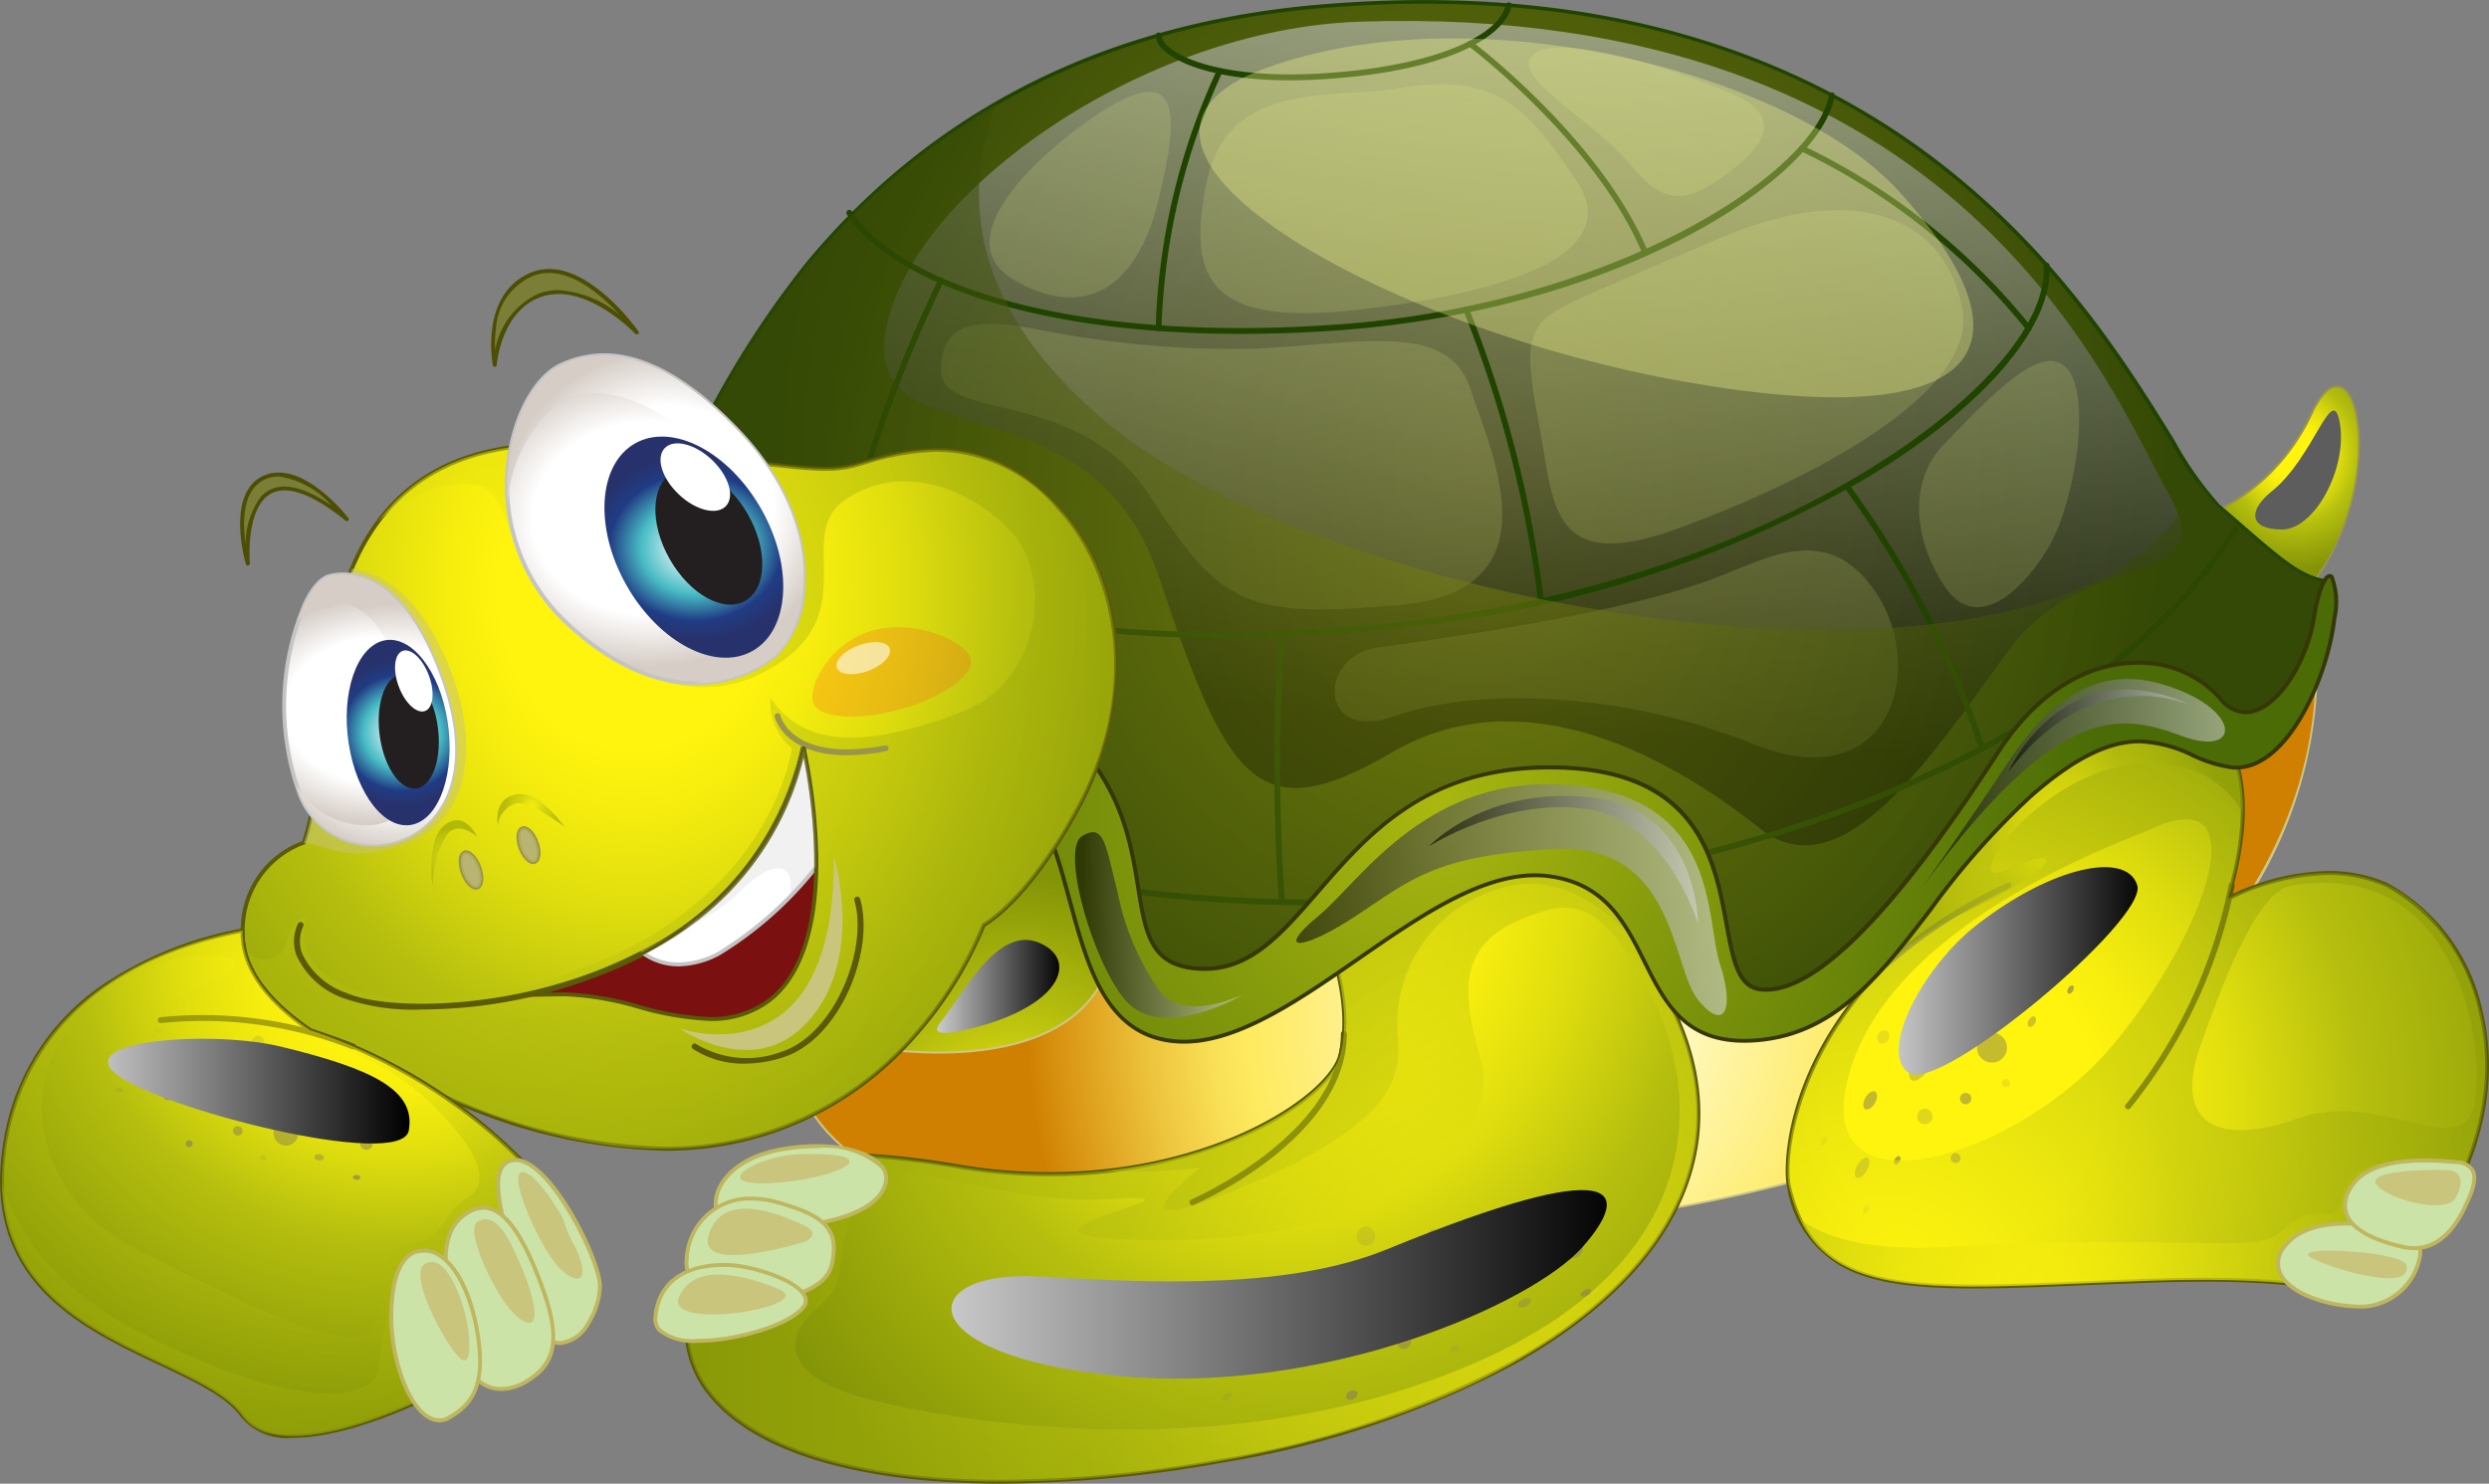 <svg id="Group_2738" data-name="Group 2738" xmlns="http://www.w3.org/2000/svg" xmlns:xlink="http://www.w3.org/1999/xlink" width="134.749" height="80.345" viewBox="0 0 134.749 80.345">
  <rect x="0" y="0" width="134.749" height="80.345" fill="#808080" stroke="none"/>
  <defs>
    <radialGradient id="radial-gradient" cx="0.508" cy="1.086" r="0.842" gradientTransform="translate(-0.019) scale(1.038 1)" gradientUnits="objectBoundingBox">
      <stop offset="0.211" stop-color="#fff40e"/>
      <stop offset="0.295" stop-color="#f6ed0e"/>
      <stop offset="0.428" stop-color="#dfdd0e"/>
      <stop offset="0.593" stop-color="#bac20e"/>
      <stop offset="0.611" stop-color="#b6bf0e"/>
      <stop offset="1" stop-color="#839407"/>
    </radialGradient>
    <radialGradient id="radial-gradient-2" cx="0.508" cy="1.086" r="0.842" gradientTransform="translate(-0.019) scale(1.038 1)" gradientUnits="objectBoundingBox">
      <stop offset="0.023" stop-color="#fff40e"/>
      <stop offset="0.116" stop-color="#f6ed0e"/>
      <stop offset="0.265" stop-color="#dfdd0e"/>
      <stop offset="0.448" stop-color="#bac20e"/>
      <stop offset="0.468" stop-color="#b6bf0e"/>
      <stop offset="0.608" stop-color="#aeb80c"/>
      <stop offset="0.815" stop-color="#9aa70a"/>
      <stop offset="1" stop-color="#839407"/>
    </radialGradient>
    <radialGradient id="radial-gradient-3" cx="0.5" cy="0.5" r="1.021" gradientTransform="translate(0.315) scale(0.369 1)" gradientUnits="objectBoundingBox">
      <stop offset="0.214" stop-color="#fff9bf"/>
      <stop offset="0.303" stop-color="#fef4a2"/>
      <stop offset="0.465" stop-color="#feed72"/>
      <stop offset="0.546" stop-color="#feeb60"/>
      <stop offset="0.611" stop-color="#f9e056"/>
      <stop offset="0.725" stop-color="#edc33c"/>
      <stop offset="0.873" stop-color="#d99513"/>
      <stop offset="0.934" stop-color="#d08001"/>
    </radialGradient>
    <radialGradient id="radial-gradient-5" cx="0.568" cy="0.231" r="0.907" gradientTransform="translate(0.184) scale(0.632 1)" xlink:href="#radial-gradient"/>
    <radialGradient id="radial-gradient-6" cx="0.945" cy="0.851" r="1.387" gradientTransform="translate(0.184) scale(0.632 1)" xlink:href="#radial-gradient-2"/>
    <radialGradient id="radial-gradient-7" cx="1.002" cy="1.48" r="2.411" gradientTransform="translate(0.157) scale(0.686 1)" xlink:href="#radial-gradient-2"/>
    <linearGradient id="linear-gradient" y1="0.5" x2="1" y2="0.5" gradientUnits="objectBoundingBox">
      <stop offset="0" stop-color="#d4d5d4"/>
      <stop offset="0.986" stop-color="#030303"/>
      <stop offset="1"/>
    </linearGradient>
    <radialGradient id="radial-gradient-8" cx="0.169" cy="0.679" r="1.021" gradientTransform="translate(0.088) scale(0.825 1)" xlink:href="#radial-gradient"/>
    <radialGradient id="radial-gradient-9" cx="0.057" cy="1.004" r="1.1" gradientTransform="translate(0.088) scale(0.825 1)" xlink:href="#radial-gradient-2"/>
    <radialGradient id="radial-gradient-10" cx="0.5" cy="0.5" r="0.612" gradientTransform="translate(0.146) scale(0.708 1)" xlink:href="#radial-gradient-2"/>
    <radialGradient id="radial-gradient-11" cx="0.041" cy="1.018" r="4.768" gradientTransform="translate(0.4) scale(0.2 1)" xlink:href="#radial-gradient-2"/>
    <radialGradient id="radial-gradient-12" cx="0.5" cy="0.5" r="0.459" gradientTransform="translate(-0.104) scale(1.208 1)" xlink:href="#radial-gradient"/>
    <radialGradient id="radial-gradient-13" cx="0.5" cy="0.5" r="0.704" gradientTransform="translate(0.209) scale(0.581 1)" gradientUnits="objectBoundingBox">
      <stop offset="0" stop-color="#79820f"/>
      <stop offset="1" stop-color="#354906"/>
    </radialGradient>
    <linearGradient id="linear-gradient-3" x1="0.564" y1="-0.018" x2="0.454" y2="0.877" xlink:href="#linear-gradient"/>
    <radialGradient id="radial-gradient-14" cx="0.5" cy="0.5" r="0.764" gradientTransform="translate(0.239) scale(0.522 1)" xlink:href="#radial-gradient-13"/>
    <radialGradient id="radial-gradient-15" cx="0.5" cy="0.5" r="1.418" gradientTransform="translate(0.371) scale(0.258 1)" gradientUnits="objectBoundingBox">
      <stop offset="0" stop-color="#a9b70f"/>
      <stop offset="1" stop-color="#4a6b06"/>
    </radialGradient>
    <linearGradient id="linear-gradient-4" y1="0.5" x2="1" y2="0.5" gradientUnits="objectBoundingBox">
      <stop offset="0"/>
      <stop offset="0.014" stop-color="#030303"/>
      <stop offset="1" stop-color="#d4d5d4"/>
    </linearGradient>
    <linearGradient id="linear-gradient-7" x1="0" y1="0.5" x2="1" y2="0.5" xlink:href="#linear-gradient-4"/>
    <linearGradient id="linear-gradient-8" x1="0" y1="0.5" x2="1" y2="0.5" xlink:href="#linear-gradient-4"/>
    <radialGradient id="radial-gradient-16" cx="0.434" cy="0.193" r="0.876" gradientTransform="translate(0.097) scale(0.807 1)" xlink:href="#radial-gradient"/>
    <radialGradient id="radial-gradient-17" cx="0.245" cy="0.26" r="0.927" gradientTransform="translate(0.096) scale(0.808 1)" xlink:href="#radial-gradient-2"/>
    <radialGradient id="radial-gradient-18" cx="0.5" cy="0.5" r="0.477" gradientTransform="translate(-0.053) scale(1.105 1)" gradientUnits="objectBoundingBox">
      <stop offset="0" stop-color="#fff"/>
      <stop offset="0.617" stop-color="#fff"/>
      <stop offset="0.944" stop-color="#d6cdc6"/>
    </radialGradient>
    <radialGradient id="radial-gradient-19" cx="0.5" cy="0.5" r="0.419" gradientTransform="translate(-0.289) scale(1.579 1)" xlink:href="#radial-gradient-18"/>
    <radialGradient id="radial-gradient-20" cx="0.5" cy="0.5" r="0.802" gradientTransform="translate(0.254) scale(0.491 1)" xlink:href="#radial-gradient-2"/>
    <radialGradient id="radial-gradient-21" cx="0.5" cy="0.5" r="0.42" gradientTransform="translate(-0.281) scale(1.562 1)" xlink:href="#radial-gradient-2"/>
    <radialGradient id="radial-gradient-22" cx="0.5" cy="0.5" r="0.477" gradientTransform="translate(-0.053) scale(1.106 1)" xlink:href="#radial-gradient-18"/>
    <radialGradient id="radial-gradient-23" cx="0.5" cy="0.5" r="0.41" gradientTransform="translate(-0.349) scale(1.698 1)" xlink:href="#radial-gradient-18"/>
    <radialGradient id="radial-gradient-24" cx="0.5" cy="0.5" r="0.455" gradientTransform="translate(-0.119) scale(1.237 1)" gradientUnits="objectBoundingBox">
      <stop offset="0" stop-color="#fff"/>
      <stop offset="0.056" stop-color="#f3fafb"/>
      <stop offset="0.153" stop-color="#d6f0f2"/>
      <stop offset="0.282" stop-color="#a6dee2"/>
      <stop offset="0.435" stop-color="#64c6ce"/>
      <stop offset="0.497" stop-color="#48bcc5"/>
      <stop offset="0.781" stop-color="#203c84"/>
      <stop offset="0.973" stop-color="#27326d"/>
    </radialGradient>
    <radialGradient id="radial-gradient-25" cx="0.5" cy="0.5" r="0.404" gradientTransform="translate(-0.401) scale(1.803 1)" xlink:href="#radial-gradient-24"/>
    <radialGradient id="radial-gradient-26" cx="0.712" cy="0.056" r="0.961" gradientTransform="translate(0.065) scale(0.87 1)" xlink:href="#radial-gradient"/>
    <radialGradient id="radial-gradient-27" cx="0.568" cy="0.149" r="0.943" gradientTransform="translate(0.065) scale(0.87 1)" xlink:href="#radial-gradient-2"/>
    <radialGradient id="radial-gradient-28" cx="0.568" cy="-0.701" r="1.884" gradientTransform="translate(0.282) scale(0.435 1)" xlink:href="#radial-gradient-2"/>
  </defs>
  <g id="Group_2697" data-name="Group 2697" transform="translate(46.482 42.405)">
    <path id="Path_13589" data-name="Path 13589" d="M539.225,441l-5.2-11.417-10.8,15.278S529.571,449.659,539.225,441Z" transform="translate(-523.121 -429.474)" fill="#c9c57d"/>
    <path id="Path_13590" data-name="Path 13590" d="M528.05,446.3h0a8.462,8.462,0,0,1-4.883-1.349.1.1,0,0,1-.022-.145l10.8-15.279a.108.108,0,0,1,.1-.044.114.114,0,0,1,.086.062l5.2,11.418a.1.1,0,0,1-.026.124C535.444,444.543,531.658,446.3,528.05,446.3Zm-4.668-1.46a8.657,8.657,0,0,0,4.668,1.246c3.536,0,7.252-1.718,11.049-5.107L534.012,429.8Z" transform="translate(-523.126 -429.479)" fill="#9b954b"/>
  </g>
  <path id="Path_13591" data-name="Path 13591" d="M539.225,441l-5.2-11.417-10.8,15.278S529.571,449.659,539.225,441Z" transform="translate(-476.639 -387.069)" fill="url(#radial-gradient)"/>
  <path id="Path_13592" data-name="Path 13592" d="M539.225,441l-5.2-11.417-10.8,15.278S529.571,449.659,539.225,441Z" transform="translate(-476.639 -387.069)" opacity="0.5" fill="url(#radial-gradient-2)" style="mix-blend-mode: multiply;isolation: isolate"/>
  <g id="Group_2710" data-name="Group 2710" transform="translate(35.371 37.218)">
    <g id="Group_2698" data-name="Group 2698" transform="translate(8.034)">
      <path id="Path_13593" data-name="Path 13593" d="M597.586,428.871c-2.942-.317-4.772-3.818-10.9,1.592s-8.273,12.891-15.116,13.208-4.536-8.114-10.98-8.912-14.085,9.724-20.41,8.921a4.925,4.925,0,0,1-3.855-2.9c-3.125,5.221-12.951,3.206-12.951,3.206l-3.076,2.5s3.371,12.84,44.111,6.685c33.966-5.131,37.473-22.8,37.7-28.528C601.1,426.988,599.475,429.074,597.586,428.871Z" transform="translate(-520.189 -424.531)" fill="url(#radial-gradient-3)"/>
      <path id="Path_13594" data-name="Path 13594" d="M544.728,454.947c-11.51,0-17.559-2.28-20.608-4.194-3.324-2.086-3.9-4.152-3.923-4.239a.1.1,0,0,1,.036-.109l3.078-2.5a.106.106,0,0,1,.088-.022,23.567,23.567,0,0,0,4.208.379c2.971,0,6.88-.612,8.628-3.535a.118.118,0,0,1,.1-.051.108.108,0,0,1,.092.058,4.786,4.786,0,0,0,3.772,2.845,5.355,5.355,0,0,0,.691.045c2.926,0,6.2-2.264,9.358-4.456,3.228-2.237,6.567-4.553,9.638-4.553a5.888,5.888,0,0,1,.724.045c3.161.39,4.25,2.578,5.305,4.693,1.121,2.256,2.183,4.378,5.657,4.218,4.376-.2,6.822-3.384,9.655-7.068a41.648,41.648,0,0,1,5.4-6.116c2.338-2.061,4.242-3.024,6-3.024a7.188,7.188,0,0,1,2.9.756,7.418,7.418,0,0,0,2.086.654,2.412,2.412,0,0,0,.246.013c1.486,0,3.044-1.562,4.168-4.183a.11.11,0,0,1,.122-.063.106.106,0,0,1,.081.109,23.354,23.354,0,0,1-6.224,14.556c-6.365,7.134-16.985,11.87-31.566,14.074A134.192,134.192,0,0,1,544.728,454.947Zm-24.3-8.424c.126.364.89,2.226,3.835,4.066,3.025,1.89,9.032,4.143,20.468,4.143a133.749,133.749,0,0,0,19.668-1.667c14.531-2.2,25.106-6.907,31.438-14a23.327,23.327,0,0,0,6.142-13.856c-.69,1.442-2.126,3.79-4.128,3.79-.089,0-.18,0-.268-.013a7.484,7.484,0,0,1-2.146-.669,7.051,7.051,0,0,0-2.816-.738c-1.7,0-3.561.945-5.856,2.972a41.255,41.255,0,0,0-5.37,6.084c-2.865,3.727-5.337,6.942-9.813,7.15-3.618.168-4.756-2.119-5.858-4.333-1.029-2.067-2.091-4.2-5.14-4.579a5.642,5.642,0,0,0-.7-.041c-3.005,0-6.315,2.293-9.517,4.513s-6.486,4.493-9.478,4.493a5.955,5.955,0,0,1-.718-.044,4.922,4.922,0,0,1-3.847-2.8c-1.847,2.872-5.745,3.482-8.716,3.482a23.919,23.919,0,0,1-4.2-.376Z" transform="translate(-520.194 -424.536)" fill="#cec784"/>
    </g>
    <path id="Path_13595" data-name="Path 13595" d="M597.586,428.871c-2.942-.317-4.772-3.818-10.9,1.592s-8.273,12.891-15.116,13.208-4.536-8.114-10.98-8.912-14.085,9.724-20.41,8.921a4.925,4.925,0,0,1-3.855-2.9c-3.125,5.221-12.951,3.206-12.951,3.206l-3.076,2.5s3.371,12.84,44.111,6.685c33.966-5.131,37.473-22.8,37.7-28.528C601.1,426.988,599.475,429.074,597.586,428.871Zm-54.768,17.754c-1.218,1.414-7.056,3.463-13.42,2.622s-1.454-2.753,4.982-4.471c2.575-.686,2.233,1.281,4.989.964S544.038,445.21,542.818,446.625Zm28.532,3.5c-1.333.252-1.107-4.39.936-4.664S572.683,449.878,571.35,450.13Z" transform="translate(-512.154 -424.531)" fill="url(#radial-gradient-3)" style="mix-blend-mode: multiply;isolation: isolate"/>
    <g id="Group_2704" data-name="Group 2704" transform="translate(0 8.312)">
      <g id="Group_2699" data-name="Group 2699" transform="translate(1.696)">
        <path id="Path_13596" data-name="Path 13596" d="M549,437.922s1.38,3.4.638,6.153-9.23,7.852-20.477,6.048-13.048-.318-14.746,7.32,10.08,11.88,28.751,8.592,32.188-13.97,22.778-27.354C565.946,438.682,566.295,425.424,549,437.922Z" transform="translate(-514.148 -432.452)" fill="url(#radial-gradient-5)"/>
        <path id="Path_13597" data-name="Path 13597" d="M531.317,467.272h0c-7.76,0-13.391-1.694-15.858-4.768a5.77,5.77,0,0,1-1.14-5.08c1.33-5.974,2.751-8.095,8.095-8.095a44.4,44.4,0,0,1,6.773.693,29.619,29.619,0,0,0,4.679.378h0c9.039,0,15.1-4.2,15.677-6.346.723-2.691-.618-6.054-.634-6.087a.105.105,0,0,1,.038-.125c4.943-3.574,8.926-5.385,11.84-5.385a4.773,4.773,0,0,1,3.564,1.378,7.371,7.371,0,0,1,1.709,4.819c3.151,4.5,3.889,8.863,2.19,12.976-1.411,3.418-4.555,6.574-9.089,9.133a50.974,50.974,0,0,1-15.97,5.384A68.93,68.93,0,0,1,531.317,467.272Zm-8.9-17.728c-5.2,0-6.585,2.077-7.888,7.927a5.562,5.562,0,0,0,1.1,4.9c2.391,2.98,8.109,4.692,15.692,4.692h0a69,69,0,0,0,11.839-1.124,50.734,50.734,0,0,0,15.9-5.36c4.5-2.534,7.6-5.656,9-9.026,1.673-4.051.936-8.359-2.187-12.8a.108.108,0,0,1-.021-.066,7.332,7.332,0,0,0-1.649-4.7,4.556,4.556,0,0,0-3.409-1.315c-2.854,0-6.774,1.782-11.648,5.3.2.53,1.292,3.616.61,6.144-.347,1.289-2.259,2.925-4.868,4.166a26.2,26.2,0,0,1-11.015,2.338h0a29.808,29.808,0,0,1-4.713-.38A44.343,44.343,0,0,0,522.413,449.544Z" transform="translate(-514.153 -432.457)" fill="#5a5a09"/>
      </g>
      <path id="Path_13598" data-name="Path 13598" d="M565.946,438.682s.348-13.258-16.943-.76c0,0,1.38,3.4.638,6.153s-9.23,7.852-20.477,6.048-13.048-.318-14.746,7.32,10.08,11.88,28.751,8.592S575.357,452.066,565.946,438.682Zm-8.833,21.967c-13,5.752-27.63,3.369-32.722,2.121s-4.775-3.417-3.334-4.748,1.318-1.322,1.663-3.578.924-1.986,2.306-3.448,6.046,1.25,12.46.835-9.6,2.324,2.977,2.244,17.877-5.756,16.8-9.689-1.55-6.8,3.72-8.208c2.154-.578,3.514,1.321,4.362,2.6C569.543,445.106,570.116,454.9,557.113,460.649Z" transform="translate(-512.452 -432.452)" opacity="0.5" fill="url(#radial-gradient-6)" style="mix-blend-mode: multiply;isolation: isolate"/>
      <path id="Path_13599" data-name="Path 13599" d="M540.359,451.713a.161.161,0,0,1-.149-.1.159.159,0,0,1,.085-.207c.082-.036,8.071-3.557,8.1-8.98a.162.162,0,0,1,.162-.159.16.16,0,0,1,.159.159c-.029,5.635-7.956,9.126-8.293,9.271A.153.153,0,0,1,540.359,451.713Z" transform="translate(-511.173 -431.973)" fill="#5a5a09"/>
      <g id="Group_2700" data-name="Group 2700" transform="translate(30.765 19.432)" opacity="0.72" style="mix-blend-mode: multiply;isolation: isolate">
        <path id="Path_13600" data-name="Path 13600" d="M551.78,454.492c.15.277-.317.816-1.041,1.2s-1.435.477-1.584.2.321-.818,1.045-1.2S551.632,454.214,551.78,454.492Z" transform="translate(-541.498 -450.81)" fill="#91884a" opacity="0.52"/>
        <path id="Path_13601" data-name="Path 13601" d="M555.271,455.841c.169.313-.08.776-.555,1.028s-1,.2-1.163-.109.079-.779.554-1.032S555.1,455.525,555.271,455.841Z" transform="translate(-541.282 -450.749)" fill="#91884a" opacity="0.72"/>
        <path id="Path_13602" data-name="Path 13602" d="M556.483,453.166c.084.158-.152.452-.53.653s-.75.236-.836.077.152-.452.527-.653S556.4,453.006,556.483,453.166Z" transform="translate(-541.203 -450.872)" fill="#91884a" opacity="0.49"/>
        <path id="Path_13603" data-name="Path 13603" d="M544.136,458.542c.086.162-.152.453-.528.654s-.751.237-.836.078.15-.452.528-.654S544.052,458.384,544.136,458.542Z" transform="translate(-541.812 -450.607)" fill="#91884a" opacity="0.72"/>
        <path id="Path_13604" data-name="Path 13604" d="M557.844,456.132c.055.1-.053.271-.24.371s-.387.1-.444-.006.052-.272.24-.372S557.785,456.027,557.844,456.132Z" transform="translate(-541.102 -450.725)" fill="#91884a" opacity="0.64"/>
        <path id="Path_13605" data-name="Path 13605" d="M551.635,458.178a.371.371,0,0,1-.179.486.347.347,0,1,1-.327-.608A.369.369,0,0,1,551.635,458.178Z" transform="translate(-541.41 -450.629)" fill="#91884a" opacity="0.76"/>
        <path id="Path_13606" data-name="Path 13606" d="M554.144,458.559c.048.09-.018.22-.148.291a.239.239,0,0,1-.325-.037c-.048-.093.018-.223.149-.294S554.1,458.469,554.144,458.559Z" transform="translate(-541.274 -450.606)" fill="#91884a" opacity="0.23"/>
        <path id="Path_13607" data-name="Path 13607" d="M548.956,457.782a.539.539,0,0,1-.91.488.539.539,0,0,1,.91-.488Z" transform="translate(-541.553 -450.648)" fill="#91884a" opacity="0.39"/>
        <path id="Path_13608" data-name="Path 13608" d="M548.877,460.924c.062.112-.018.274-.177.358a.29.29,0,0,1-.4-.051c-.062-.114.017-.275.176-.359S548.817,460.808,548.877,460.924Z" transform="translate(-541.54 -450.49)" fill="#91884a"/>
        <path id="Path_13609" data-name="Path 13609" d="M553.109,452.66a.307.307,0,0,1-.118.414.312.312,0,0,1-.294-.55A.308.308,0,0,1,553.109,452.66Z" transform="translate(-541.33 -450.901)" fill="#91884a" opacity="0.33"/>
        <path id="Path_13610" data-name="Path 13610" d="M546.9,455.343c.085.162-.113.434-.446.614s-.672.19-.758.029.112-.437.446-.615S546.809,455.182,546.9,455.343Z" transform="translate(-541.668 -450.766)" fill="#91884a" opacity="0.77"/>
        <path id="Path_13611" data-name="Path 13611" d="M560.524,453.428c.09.168-.039.411-.283.542s-.519.1-.61-.065.038-.41.283-.543S560.434,453.26,560.524,453.428Z" transform="translate(-540.981 -450.862)" fill="#91884a" opacity="0.77"/>
        <path id="Path_13612" data-name="Path 13612" d="M545.791,459.389c.042.08-.045.209-.194.29s-.305.081-.347,0,.045-.21.194-.291S545.749,459.309,545.791,459.389Z" transform="translate(-541.69 -450.564)" fill="#91884a"/>
        <path id="Path_13613" data-name="Path 13613" d="M558.8,451.037c.042.08-.044.209-.194.289s-.3.08-.348,0,.044-.209.194-.289S558.756,450.955,558.8,451.037Z" transform="translate(-541.048 -450.976)" fill="#91884a" opacity="0.39"/>
        <path id="Path_13614" data-name="Path 13614" d="M542.7,456.26c.044.08-.044.21-.192.29s-.306.081-.348,0,.044-.208.194-.287S542.662,456.18,542.7,456.26Z" transform="translate(-541.842 -450.718)" fill="#91884a" opacity="0.23"/>
        <path id="Path_13615" data-name="Path 13615" d="M560.933,455.65c.044.08-.043.21-.191.29s-.307.079-.348,0,.044-.21.193-.29S560.892,455.571,560.933,455.65Z" transform="translate(-540.943 -450.748)" fill="#91884a"/>
        <path id="Path_13616" data-name="Path 13616" d="M542.408,461.02c.044.081-.044.209-.192.29s-.307.081-.348,0,.043-.209.193-.29S542.366,460.939,542.408,461.02Z" transform="translate(-541.857 -450.483)" fill="#91884a" opacity="0.27"/>
        <path id="Path_13617" data-name="Path 13617" d="M549.69,452.542a.51.51,0,1,1-.609-.1A.444.444,0,0,1,549.69,452.542Z" transform="translate(-541.515 -450.907)" fill="#91884a" opacity="0.27"/>
      </g>
      <path id="Path_13618" data-name="Path 13618" d="M565.065,438.611c-.848-1.277-2.208-3.176-4.362-2.6-5.27,1.41-4.8,4.276-3.72,8.208s-4.22,9.612-16.8,9.689,3.435-2.663-2.977-2.245-11.078-2.3-12.46-.835-1.961,1.194-2.306,3.448-.224,2.248-1.663,3.578-1.759,3.5,3.334,4.748,19.722,3.632,32.722-2.121S569.267,444.941,565.065,438.611Z" transform="translate(-512.176 -432.287)" fill="none"/>
      <path id="Path_13619" data-name="Path 13619" d="M541,450.159s-5.916,4.571,2.79.836,7.974-6.4,7.864-8.464a7.636,7.636,0,0,1,5.09-7.337c3.325-1.305,6.026.665,8.121,3.041-.131-2.206-1.58-11.408-16.931-.314,0,0,1.38,3.4.638,6.153-.561,2.08-5.514,5.48-12.729,6.26A30.127,30.127,0,0,0,541,450.159Z" transform="translate(-511.387 -432.452)" opacity="0.5" fill="url(#radial-gradient-7)" style="mix-blend-mode: multiply;isolation: isolate"/>
      <path id="Path_13620" data-name="Path 13620" d="M551.515,453.685c-5.1,2.086-11.989,1.894-18.779,1.482s-7.228,4.255,4.078,5.371,22.586-3.916,25.274-6.972S564.245,448.477,551.515,453.685Z" transform="translate(-511.779 -431.568)" fill="url(#linear-gradient)" style="mix-blend-mode: screen;isolation: isolate"/>
      <g id="Group_2701" data-name="Group 2701" transform="translate(3.264 16.432)">
        <path id="Path_13621" data-name="Path 13621" d="M524.954,450.223c.342-1.382-2.175-2.382-5.438-1.866s-4.08,2.5-3.672,3.576S524.264,453,524.954,450.223Z" transform="translate(-515.643 -448.112)" fill="#cce3a7"/>
        <path id="Path_13622" data-name="Path 13622" d="M518.823,452.712h0c-1.289,0-2.868-.2-3.072-.736a2.071,2.071,0,0,1,.223-1.737c.339-.587,1.249-1.62,3.529-1.983a11.075,11.075,0,0,1,1.718-.14c1.676,0,3.062.441,3.614,1.147a1.123,1.123,0,0,1,.228.987C524.581,452.193,520.914,452.712,518.823,452.712Zm2.4-4.38a10.76,10.76,0,0,0-1.683.137c-2.193.346-3.059,1.323-3.379,1.876a1.869,1.869,0,0,0-.211,1.554c.112.291,1.155.6,2.875.6h0c2.632,0,5.64-.718,6.031-2.3a.915.915,0,0,0-.188-.808A4.613,4.613,0,0,0,521.221,448.332Z" transform="translate(-515.648 -448.117)" fill="#bfb660"/>
      </g>
      <g id="Group_2702" data-name="Group 2702" transform="translate(1.687 19.27)">
        <path id="Path_13623" data-name="Path 13623" d="M522.1,454.527c.5-2.071-.555-2.727-2.923-3.4s-4.605.317-4.921,3.1S521.474,457.13,522.1,454.527Z" transform="translate(-514.14 -450.816)" fill="#cce3a7"/>
        <path id="Path_13624" data-name="Path 13624" d="M518.049,456.514h0a4.916,4.916,0,0,1-3.509-1.109,1.461,1.461,0,0,1-.385-1.182,3.526,3.526,0,0,1,3.63-3.4,5.146,5.146,0,0,1,1.426.21c2.442.694,3.515,1.4,3,3.526C521.885,455.909,519.887,456.514,518.049,456.514Zm-.264-5.479a3.289,3.289,0,0,0-3.417,3.213,1.253,1.253,0,0,0,.331,1.013,4.707,4.707,0,0,0,3.35,1.04h0c1.7,0,3.657-.561,3.954-1.792.477-1.973-.494-2.6-2.85-3.275A5.047,5.047,0,0,0,517.785,451.035Z" transform="translate(-514.145 -450.821)" fill="#bfb660"/>
      </g>
      <g id="Group_2703" data-name="Group 2703" transform="translate(0 22.866)">
        <path id="Path_13625" data-name="Path 13625" d="M520.674,456.607c.755-1.033-2.365-2.17-4.013-2.249s-3.8.419-4.018,2.806S519.506,458.2,520.674,456.607Z" transform="translate(-512.532 -454.243)" fill="#cce3a7"/>
        <path id="Path_13626" data-name="Path 13626" d="M514.948,458.57h0a3.1,3.1,0,0,1-2.15-.609,1.009,1.009,0,0,1-.256-.8c.236-2.628,2.737-2.912,3.8-2.912.111,0,.221,0,.329.008,1.34.064,3.73.839,4.16,1.736a.64.64,0,0,1-.067.682C520,457.724,516.955,458.57,514.948,458.57Zm1.395-4.108c-2.911,0-3.5,1.7-3.589,2.718a.8.8,0,0,0,.2.638,2.76,2.76,0,0,0,1.99.538c2.182,0,4.976-.894,5.644-1.808a.422.422,0,0,0,.044-.466c-.381-.8-2.68-1.55-3.975-1.614C516.558,454.465,516.452,454.462,516.343,454.462Z" transform="translate(-512.537 -454.248)" fill="#bfb660"/>
      </g>
      <path id="Path_13627" data-name="Path 13627" d="M520.3,448.629c-2.387.056-5.117,1.755-1.618,1.574S525.373,448.512,520.3,448.629Z" transform="translate(-512.316 -431.66)" fill="#c9c57d" style="mix-blend-mode: screen;isolation: isolate"/>
      <path id="Path_13628" data-name="Path 13628" d="M520.541,452.34c-1.494-.683-4.363-1.836-5.136.476s5.251.4,5.251.4S521.532,452.8,520.541,452.34Z" transform="translate(-512.399 -431.521)" fill="#c9c57d" style="mix-blend-mode: screen;isolation: isolate"/>
      <path id="Path_13629" data-name="Path 13629" d="M519.2,455.6c-1.537-.605-4.418-1.531-5.329.427S521.624,456.559,519.2,455.6Z" transform="translate(-512.475 -431.353)" fill="#c9c57d" style="mix-blend-mode: screen;isolation: isolate"/>
    </g>
    <g id="Group_2709" data-name="Group 2709" transform="translate(61.304 1.46)">
      <g id="Group_2705" data-name="Group 2705">
        <path id="Path_13630" data-name="Path 13630" d="M594.262,426.682s2.76,2.121.636,9.23c0,0,4.563-2.548,8.594-.744s9.4,10.34.956,20.794c-2.23,2.758-1.38.212-13.687.636s-18.13,1.4-19.626-5.092c-.318-1.378.134-6.964,5.264-12.023C576.4,439.482,583.123,422.542,594.262,426.682Z" transform="translate(-570.955 -425.922)" fill="url(#radial-gradient-8)"/>
        <path id="Path_13631" data-name="Path 13631" d="M602.468,457.376a10.579,10.579,0,0,1-1.471-.169,45.242,45.242,0,0,0-7.507-.547c-.864,0-1.778.017-2.72.048-1.238.044-2.411.093-3.52.136-2.316.1-4.316.179-6.088.179-3.32,0-5.378-.31-6.876-1.032a6,6,0,0,1-3.253-4.458c-.257-1.114-.125-6.771,5.279-12.106a34.576,34.576,0,0,1,3.807-6.731c2.263-3.088,5.953-6.77,10.669-6.77a10.144,10.144,0,0,1,3.515.658.119.119,0,0,1,.026.016c.115.088,2.733,2.2.744,9.1a12.666,12.666,0,0,1,5.241-1.285,7.858,7.858,0,0,1,3.225.655,10.324,10.324,0,0,1,5.152,6.956c.748,3.115.632,8.07-4.159,14C603.734,457.025,603.3,457.376,602.468,457.376Zm-8.978-.928a45.218,45.218,0,0,1,7.54.55,10.713,10.713,0,0,0,1.438.166c.706,0,1.08-.25,1.9-1.264,4.736-5.865,4.854-10.751,4.118-13.817a10.108,10.108,0,0,0-5.034-6.811,7.62,7.62,0,0,0-3.136-.637,12.4,12.4,0,0,0-5.36,1.376.108.108,0,0,1-.12-.013.1.1,0,0,1-.036-.112c1.084-3.632.862-5.918.484-7.2a3.992,3.992,0,0,0-1.073-1.907,9.814,9.814,0,0,0-3.422-.639c-8.872,0-14.234,13.252-14.287,13.387a.088.088,0,0,1-.024.035c-4.965,4.894-5.577,10.453-5.236,11.923,1.04,4.5,4.156,5.324,9.92,5.324,1.768,0,3.766-.082,6.08-.176,1.108-.047,2.282-.1,3.518-.138C591.708,456.464,592.623,456.448,593.49,456.448Z" transform="translate(-570.96 -425.927)" fill="#5a5a09"/>
      </g>
      <path id="Path_13632" data-name="Path 13632" d="M588.628,446.892a.158.158,0,0,1-.108-.042.162.162,0,0,1-.009-.226,27.318,27.318,0,0,0,5.574-11.89.16.16,0,0,1,.19-.121.158.158,0,0,1,.122.189,27.7,27.7,0,0,1-5.652,12.039A.159.159,0,0,1,588.628,446.892Z" transform="translate(-570.096 -425.499)" fill="#5a5a09"/>
      <path id="Path_13633" data-name="Path 13633" d="M576.154,439.219a.169.169,0,0,1-.119-.052.161.161,0,0,1,.015-.226,27.641,27.641,0,0,1,6.661-4.318.159.159,0,0,1,.124.294,27.266,27.266,0,0,0-6.575,4.262A.163.163,0,0,1,576.154,439.219Z" transform="translate(-570.712 -425.499)" fill="#9b954b"/>
      <g id="Group_2706" data-name="Group 2706" transform="translate(1.905 12.125)" opacity="0.72" style="mix-blend-mode: multiply;isolation: isolate">
        <path id="Path_13634" data-name="Path 13634" d="M578.646,442.846c.242.14.18.716-.144,1.287s-.787.921-1.032.78-.18-.713.145-1.284S578.4,442.708,578.646,442.846Z" transform="translate(-572.552 -437.219)" fill="#91884a" opacity="0.52"/>
        <path id="Path_13635" data-name="Path 13635" d="M581.827,442.384a.811.811,0,1,1-.89.39A.7.7,0,0,1,581.827,442.384Z" transform="translate(-572.38 -437.244)" fill="#91884a" opacity="0.72"/>
        <path id="Path_13636" data-name="Path 13636" d="M581.353,439.973c.142.08.12.384-.048.682s-.419.472-.56.392-.12-.384.05-.681S581.214,439.893,581.353,439.973Z" transform="translate(-572.387 -437.361)" fill="#91884a" opacity="0.49"/>
        <path id="Path_13637" data-name="Path 13637" d="M575.227,448.821c.142.08.12.384-.05.682s-.418.473-.558.394-.12-.387.048-.682S575.086,448.74,575.227,448.821Z" transform="translate(-572.69 -436.924)" fill="#91884a" opacity="0.72"/>
        <path id="Path_13638" data-name="Path 13638" d="M583.819,441.537c.092.052.1.213.015.363s-.227.226-.32.175-.1-.216-.013-.364S583.725,441.483,583.819,441.537Z" transform="translate(-572.25 -437.283)" fill="#91884a" opacity="0.64"/>
        <path id="Path_13639" data-name="Path 13639" d="M580.409,445.511a.311.311,0,0,1,.116.422.308.308,0,1,1-.116-.422Z" transform="translate(-572.422 -437.089)" fill="#91884a" opacity="0.76"/>
        <path id="Path_13640" data-name="Path 13640" d="M582.394,444.767a.22.22,0,1,1-.252.1A.2.2,0,0,1,582.394,444.767Z" transform="translate(-572.315 -437.124)" fill="#91884a" opacity="0.23"/>
        <path id="Path_13641" data-name="Path 13641" d="M578.294,446.317a.417.417,0,1,1-.5.188A.383.383,0,0,1,578.294,446.317Z" transform="translate(-572.531 -437.049)" fill="#91884a" opacity="0.39"/>
        <path id="Path_13642" data-name="Path 13642" d="M579.817,448.6a.266.266,0,1,1-.311.123A.239.239,0,0,1,579.817,448.6Z" transform="translate(-572.446 -436.936)" fill="#91884a"/>
        <path id="Path_13643" data-name="Path 13643" d="M578.7,440.958a.242.242,0,1,1-.361.069A.262.262,0,0,1,578.7,440.958Z" transform="translate(-572.503 -437.313)" fill="#91884a" opacity="0.33"/>
        <path id="Path_13644" data-name="Path 13644" d="M575.6,445.409c.145.08.14.358-.01.618s-.383.409-.525.327-.138-.358.01-.618S575.457,445.327,575.6,445.409Z" transform="translate(-572.668 -437.093)" fill="#91884a" opacity="0.77"/>
        <path id="Path_13645" data-name="Path 13645" d="M584.38,438.515a.42.42,0,1,1-.469.2A.369.369,0,0,1,584.38,438.515Z" transform="translate(-572.23 -437.433)" fill="#91884a" opacity="0.77"/>
        <path id="Path_13646" data-name="Path 13646" d="M576.843,448.744c.071.04.072.167.006.286s-.179.178-.249.141-.074-.17-.006-.286S576.773,448.7,576.843,448.744Z" transform="translate(-572.59 -436.928)" fill="#91884a"/>
        <path id="Path_13647" data-name="Path 13647" d="M581.953,437.495c.07.04.073.167.006.284s-.178.181-.25.141-.072-.167-.006-.284S581.883,437.455,581.953,437.495Z" transform="translate(-572.338 -437.483)" fill="#91884a" opacity="0.39"/>
        <path id="Path_13648" data-name="Path 13648" d="M573.073,447.75c.068.041.072.168.006.285s-.178.182-.249.142-.073-.168-.007-.288S573,447.71,573.073,447.75Z" transform="translate(-572.776 -436.977)" fill="#91884a" opacity="0.23"/>
        <path id="Path_13649" data-name="Path 13649" d="M585.788,439.937c.071.042.073.169.006.287s-.178.18-.249.139-.073-.166-.007-.284S585.718,439.9,585.788,439.937Z" transform="translate(-572.149 -437.362)" fill="#91884a"/>
        <path id="Path_13650" data-name="Path 13650" d="M575.242,451.28c.07.04.074.169.006.286s-.176.181-.247.142-.072-.168-.007-.285S575.17,451.241,575.242,451.28Z" transform="translate(-572.669 -436.803)" fill="#91884a" opacity="0.27"/>
        <path id="Path_13651" data-name="Path 13651" d="M576.2,442.263a.4.4,0,0,1-.388.68.4.4,0,0,1,.388-.68Z" transform="translate(-572.634 -437.249)" fill="#91884a" opacity="0.27"/>
      </g>
      <path id="Path_13652" data-name="Path 13652" d="M603.492,435.167c-4.031-1.8-8.594.744-8.594.744,2.124-7.109-.636-9.23-.636-9.23-11.139-4.14-17.864,12.8-17.864,12.8-5.13,5.059-5.582,10.645-5.264,12.023,1.5,6.49,7.319,5.516,19.626,5.092s11.458,2.122,13.687-.636C612.889,445.507,607.522,436.971,603.492,435.167Zm-14.772,8.609c-5.093,6.144-16.153,9.482-14.458,2.1,1.969-8.578,15.041-13.083,16.446-13.731C596.553,429.44,593.811,437.634,588.719,443.776Zm10.024,4.016c-4.376,1.566-6.844.345-5.332-3.929s3.2-8.385,4.934-8.669c8.99-1.488,10.528,8.652,9.888,11.854S603.121,446.229,598.743,447.792Z" transform="translate(-570.955 -425.922)" opacity="0.5" fill="url(#radial-gradient-9)" style="mix-blend-mode: multiply;isolation: isolate"/>
      <path id="Path_13653" data-name="Path 13653" d="M597.316,434.77c-1.73.284-3.422,4.4-4.934,8.669s.956,5.494,5.332,3.929,8.85,2.462,9.49-.744S606.306,433.282,597.316,434.77Z" transform="translate(-569.925 -425.498)" fill="none"/>
      <path id="Path_13654" data-name="Path 13654" d="M582.8,434.308c-2.839,1.37,1.094-4.551,6.019-5.541,4.054-.819,5.9,1.207,6.661,2.5.054-3.439-1.435-4.589-1.435-4.589-11.139-4.14-17.864,12.8-17.864,12.8-.218.217-.428.437-.63.654a15.88,15.88,0,0,1,4.556-3.328C586.19,433.99,585.631,432.941,582.8,434.308Z" transform="translate(-570.734 -425.922)" opacity="0.5" fill="url(#radial-gradient-10)" style="mix-blend-mode: multiply;isolation: isolate"/>
      <path id="Path_13655" data-name="Path 13655" d="M604.7,448.948c-5.628.266-2.491,2.993-4.625,2.887s-1.744,1.362-3.912,1.546-8.038-.245-16.318.256c-4.265.26-6.748-.453-8.148-1.5,2.159,4.535,7.978,3.716,19.028,3.334,12.308-.424,11.458,2.122,13.687-.636a21.868,21.868,0,0,0,3.379-5.62A9.784,9.784,0,0,0,604.7,448.948Z" transform="translate(-570.923 -424.793)" opacity="0.5" fill="url(#radial-gradient-11)" style="mix-blend-mode: multiply;isolation: isolate"/>
      <g id="Group_2707" data-name="Group 2707" transform="translate(26.545 27.477)">
        <path id="Path_13656" data-name="Path 13656" d="M603.064,452.576c-1.22-.3-5.007-.963-6.363.9s1.591,3.238,4.216,3.238S605.215,453.1,603.064,452.576Z" transform="translate(-596.253 -452.108)" fill="#cce3a7"/>
        <path id="Path_13657" data-name="Path 13657" d="M600.922,456.823c-1.742,0-3.917-.634-4.515-1.81a1.469,1.469,0,0,1,.212-1.6c.632-.865,1.822-1.3,3.535-1.3a13.169,13.169,0,0,1,2.942.364,1.327,1.327,0,0,1,1.05,1.563A3.383,3.383,0,0,1,600.922,456.823Zm-.768-4.5c-1.643,0-2.773.411-3.363,1.219a1.253,1.253,0,0,0-.193,1.373c.483.952,2.383,1.7,4.324,1.7a3.208,3.208,0,0,0,3.012-2.6,1.112,1.112,0,0,0-.889-1.33A13.159,13.159,0,0,0,600.154,452.324Z" transform="translate(-596.258 -452.113)" fill="#bfb660"/>
      </g>
      <g id="Group_2708" data-name="Group 2708" transform="translate(30.174 24.06)">
        <path id="Path_13658" data-name="Path 13658" d="M605.839,449.049c-1.846-.174-4.89-.292-5.806,1.537s1.271,2.678,2.9,3.048,2.664-.74,3.3-2.014S607.275,449.187,605.839,449.049Z" transform="translate(-599.711 -448.851)" fill="#cce3a7"/>
        <path id="Path_13659" data-name="Path 13659" d="M603.561,453.82h0a3.086,3.086,0,0,1-.643-.074c-1.153-.263-2.618-.776-3.064-1.723a1.635,1.635,0,0,1,.089-1.48c.561-1.119,1.965-1.688,4.173-1.688.518,0,1.072.03,1.737.093a1.137,1.137,0,0,1,.964.493c.295.531-.057,1.387-.481,2.233C605.626,453.1,604.692,453.82,603.561,453.82Zm.555-4.75c-2.122,0-3.463.528-3.983,1.57a1.437,1.437,0,0,0-.088,1.294c.41.867,1.815,1.352,2.921,1.6,1.308.3,2.383-.364,3.182-1.958.377-.755.73-1.588.483-2.033a.937.937,0,0,0-.8-.385C605.175,449.1,604.628,449.07,604.116,449.07Z" transform="translate(-599.716 -448.856)" fill="#bfb660"/>
      </g>
      <path id="Path_13660" data-name="Path 13660" d="M581.008,436.953c-2.911,2.26-5.356,6.9-3.659,8.015s12.91-8.3,12.356-10.158S585.153,433.732,581.008,436.953Z" transform="translate(-570.672 -425.538)" fill="url(#linear-gradient)" style="mix-blend-mode: screen;isolation: isolate"/>
      <path id="Path_13661" data-name="Path 13661" d="M605.206,449.449c-1.514-.03-4.5.08-3.7.875s3.74,1.512,4.216.638S606.079,449.467,605.206,449.449Z" transform="translate(-569.46 -424.767)" fill="#c9c57d" style="mix-blend-mode: screen;isolation: isolate"/>
      <path id="Path_13662" data-name="Path 13662" d="M601.915,453.859c-1.307-.268-5.2-.477-3.636.239s4.43,1.391,4.867.755S602.753,454.031,601.915,453.859Z" transform="translate(-569.631 -424.562)" fill="#c9c57d" style="mix-blend-mode: screen;isolation: isolate"/>
    </g>
  </g>
  <g id="Group_2712" data-name="Group 2712" transform="translate(118.889 20.876)">
    <g id="Group_2711" data-name="Group 2711">
      <path id="Path_13663" data-name="Path 13663" d="M592.23,416.271a11.179,11.179,0,0,0,6.231-5.836c2.258-4.666,4.1,3.647,0,9.091C598.459,419.526,593.48,418.62,592.23,416.271Z" transform="translate(-592.125 -408.957)" fill="#c9c57d"/>
      <path id="Path_13664" data-name="Path 13664" d="M598.464,419.638l-.021,0a17.881,17.881,0,0,1-2.662-.751c-1.885-.7-3.108-1.56-3.64-2.56a.111.111,0,0,1,.064-.152,11.169,11.169,0,0,0,6.166-5.779c.46-.95.925-1.431,1.386-1.431.218,0,.534.115.8.656.894,1.793.554,6.572-2.014,9.976A.1.1,0,0,1,598.464,419.638Zm-6.072-3.3c1.223,2.058,5.45,2.962,6.024,3.078,2.669-3.586,2.694-8.215,1.952-9.7-.122-.246-.326-.536-.612-.536-.362,0-.786.465-1.194,1.307A11.525,11.525,0,0,1,592.392,416.336Z" transform="translate(-592.13 -408.962)" fill="#9b954b"/>
    </g>
    <path id="Path_13665" data-name="Path 13665" d="M592.23,416.271a11.179,11.179,0,0,0,6.231-5.836c2.258-4.666,4.1,3.647,0,9.091C598.459,419.526,593.48,418.62,592.23,416.271Z" transform="translate(-592.125 -408.957)" fill="url(#radial-gradient-12)"/>
    <path id="Path_13666" data-name="Path 13666" d="M596.078,414.629c-1.3,1.043-1.238,2.068.551,2.068s3.537-3.324,3.141-5.719S598.4,412.762,596.078,414.629Z" transform="translate(-591.979 -408.898)" fill="#5d5d5d" style="mix-blend-mode: screen;isolation: isolate"/>
  </g>
  <g id="Group_2714" data-name="Group 2714" transform="translate(33.682)">
    <g id="Group_2713" data-name="Group 2713">
      <path id="Path_13667" data-name="Path 13667" d="M530.253,425.608c12.651,6.046,5.648,15.6,11.934,15.913s7.24-11.059,19.177-10.9,7.717,11.537,11.138,12.014,8.674-6.284,12.89-12.81,10.026-5.379,12.016-2.97,4.613-1.306,5.092-4.3a6.613,6.613,0,0,1,.57-2.024c-1.456-.265-2.422-1.185-5.742-4.072-3.66-3.183-12.254-30.078-48.537-27.053-26.572,2.214-35.1,23.462-37.762,34.676A27.613,27.613,0,0,1,530.253,425.608Z" transform="translate(-510.923 -389.062)" fill="url(#radial-gradient-13)"/>
      <path id="Path_13668" data-name="Path 13668" d="M572.858,442.771a2.449,2.449,0,0,1-.364-.026c-1.26-.174-1.536-1.678-1.885-3.581-.643-3.516-1.526-8.328-9.243-8.431-.084,0-.164,0-.244,0-6.652,0-9.747,3.575-12.48,6.729-2.008,2.317-3.732,4.314-6.454,4.174-2.74-.138-3.032-1.957-3.436-4.47-.54-3.368-1.28-7.983-8.54-11.452a26.219,26.219,0,0,0-11.4-2.566,29.8,29.8,0,0,0-7.744,1.044.106.106,0,0,1-.132-.128,51.572,51.572,0,0,1,9.935-20.758c6.888-8.32,16.281-13.032,27.921-14,1.888-.156,3.754-.236,5.553-.236,11.139,0,20.644,3.046,28.249,9.058,6.328,5,9.956,10.87,12.356,14.75a18.728,18.728,0,0,0,2.456,3.508l.7.6c2.748,2.4,3.674,3.2,5,3.444a.1.1,0,0,1,.077.06.1.1,0,0,1,0,.1,6.127,6.127,0,0,0-.558,1.988c-.388,2.437-2.09,5.166-3.789,5.166a1.923,1.923,0,0,1-1.488-.814,5.763,5.763,0,0,0-4.391-1.864c-1.621,0-4.743.626-7.453,4.824C579.961,438.435,575.713,442.771,572.858,442.771Zm-11.737-12.254c.081,0,.163,0,.25,0,7.892.1,8.79,5.017,9.448,8.6.334,1.818.6,3.255,1.7,3.411,2.716.377,7.154-4.051,12.786-12.765,2.766-4.28,5.969-4.92,7.632-4.92a5.976,5.976,0,0,1,4.553,1.94,1.734,1.734,0,0,0,1.326.738c1.569,0,3.211-2.68,3.58-4.987a7.528,7.528,0,0,1,.515-1.929c-1.3-.283-2.271-1.124-4.955-3.464l-.7-.607a18.593,18.593,0,0,1-2.5-3.554c-4.758-7.7-14.66-23.71-40.423-23.71-1.791,0-3.655.08-5.536.238-11.58.963-20.924,5.651-27.774,13.924a51.329,51.329,0,0,0-9.85,20.5,29.955,29.955,0,0,1,7.628-1.006,26.455,26.455,0,0,1,11.5,2.585c7.36,3.519,8.11,8.2,8.658,11.614.4,2.506.67,4.162,3.236,4.292,2.617.13,4.308-1.826,6.282-4.1C551.1,434.288,554.373,430.517,561.121,430.517Z" transform="translate(-510.928 -389.067)" fill="#204400"/>
    </g>
    <path id="Path_13669" data-name="Path 13669" d="M550.2,390.188c-11.824.391-24.232,9.256-25.643,16.6s11.016,2.262,14.748,13.421,5.324,13.815,12.644,9.544,15.439.566,19.893,4.114,9.282-3.872,13.475-9.628,11.669-3.16,8.644-8.517S582.821,389.11,550.2,390.188Z" transform="translate(-510.261 -389.014)" opacity="0.6" fill="url(#linear-gradient-3)" style="mix-blend-mode: screen;isolation: isolate"/>
    <path id="Path_13670" data-name="Path 13670" d="M545.714,393.41c-3.7,0-5.929-.792-6.821-1.624a1.161,1.161,0,0,1-.44-.808.159.159,0,0,1,.318,0,.894.894,0,0,0,.338.576c.949.886,3.775,1.8,8.6,1.465,6.268-.431,9.387-2.173,9.7-3.705a.16.16,0,0,1,.19-.124.158.158,0,0,1,.124.188c-.312,1.53-3.112,3.485-9.987,3.96C547.016,393.388,546.344,393.41,545.714,393.41Z" transform="translate(-509.57 -389.061)" fill="#204400"/>
    <path id="Path_13671" data-name="Path 13671" d="M543.841,406.914c-11.775,0-19.108-3.07-21.318-6.468a.163.163,0,0,1,.048-.221.156.156,0,0,1,.218.047c2.465,3.79,11.5,7.158,26.153,6.143,14.977-1.037,26.018-8.18,26.748-12.449a.159.159,0,1,1,.314.055c-.765,4.472-11.682,11.648-27.04,12.713C547.173,406.857,545.464,406.914,543.841,406.914Z" transform="translate(-510.357 -388.832)" fill="#204400"/>
    <path id="Path_13672" data-name="Path 13672" d="M543.111,422.949c-13.885,0-23.29-3.844-28.021-11.473a.163.163,0,0,1,.054-.22.159.159,0,0,1,.218.053c5.67,9.146,18.19,12.779,37.216,10.8,20.623-2.147,35.511-13.2,35.1-19.322a.162.162,0,0,1,.15-.17.165.165,0,0,1,.168.148c.22,3.3-3.565,7.708-9.883,11.512a63.011,63.011,0,0,1-25.5,8.148A91.806,91.806,0,0,1,543.111,422.949Z" transform="translate(-510.724 -388.399)" fill="#204400"/>
    <path id="Path_13673" data-name="Path 13673" d="M547.107,435.836a78.271,78.271,0,0,1-9.755-.6.158.158,0,0,1-.137-.179.161.161,0,0,1,.176-.138,78.484,78.484,0,0,0,11.132.586.155.155,0,0,1,.162.156.157.157,0,0,1-.156.162Q547.816,435.836,547.107,435.836Z" transform="translate(-509.631 -386.806)" fill="#204400"/>
    <path id="Path_13674" data-name="Path 13674" d="M563.721,434.866a.159.159,0,0,1-.032-.314c14.959-3.2,26.868-10.029,31.854-18.276a.159.159,0,0,1,.272.166c-5.031,8.32-17.016,15.207-32.058,18.421A.148.148,0,0,1,563.721,434.866Z" transform="translate(-508.332 -387.729)" fill="#204400"/>
    <path id="Path_13675" data-name="Path 13675" d="M564.169,402.817a.16.16,0,0,1-.148-.1c-2.534-6.058-9.358-11.206-9.426-11.257a.159.159,0,1,1,.19-.254c.068.051,6.96,5.25,9.53,11.387a.159.159,0,0,1-.086.208A.139.139,0,0,1,564.169,402.817Z" transform="translate(-508.778 -388.963)" fill="#204400"/>
    <path id="Path_13676" data-name="Path 13676" d="M538.612,406.826h-.006a.161.161,0,0,1-.152-.166,35.692,35.692,0,0,1,3.328-14,.16.16,0,0,1,.281.152,35.325,35.325,0,0,0-3.292,13.86A.159.159,0,0,1,538.612,406.826Z" transform="translate(-509.57 -388.894)" fill="#204400"/>
    <path id="Path_13677" data-name="Path 13677" d="M558.535,421.022a.158.158,0,0,1-.158-.142,62.367,62.367,0,0,0-4.041-15.758.162.162,0,0,1,.085-.209.16.16,0,0,1,.21.084,62.8,62.8,0,0,1,4.061,15.848.159.159,0,0,1-.141.176Z" transform="translate(-508.788 -388.286)" fill="#204400"/>
    <path id="Path_13678" data-name="Path 13678" d="M584.083,406.629a.159.159,0,0,1-.124-.06,35.2,35.2,0,0,0-12.223-9.692.154.154,0,0,1-.085-.207.157.157,0,0,1,.208-.086,35.508,35.508,0,0,1,12.347,9.786.158.158,0,0,1-.021.222A.169.169,0,0,1,584.083,406.629Z" transform="translate(-507.934 -388.697)" fill="#204400"/>
    <path id="Path_13679" data-name="Path 13679" d="M581.445,428.51a.162.162,0,0,1-.152-.111,51.356,51.356,0,0,0-7.3-14.133.159.159,0,1,1,.25-.2,51.708,51.708,0,0,1,7.353,14.232.159.159,0,0,1-.1.2A.126.126,0,0,1,581.445,428.51Z" transform="translate(-507.819 -387.837)" fill="#204400"/>
    <path id="Path_13680" data-name="Path 13680" d="M544.979,436.341a.159.159,0,0,1-.157-.142,104.332,104.332,0,0,1,0-14.426.159.159,0,1,1,.318.022,103.911,103.911,0,0,0,0,14.368.157.157,0,0,1-.139.175A.063.063,0,0,1,544.979,436.341Z" transform="translate(-509.27 -387.461)" fill="#204400"/>
    <path id="Path_13681" data-name="Path 13681" d="M522.331,418.586a.246.246,0,0,1-.038,0,.163.163,0,0,1-.117-.193,73.83,73.83,0,0,1,5.318-14.914.159.159,0,1,1,.282.146,73.37,73.37,0,0,0-5.291,14.842A.161.161,0,0,1,522.331,418.586Z" transform="translate(-510.373 -388.361)" fill="#204400"/>
    <path id="Path_13682" data-name="Path 13682" d="M544.405,407.123c5.8-.3,10.438-1.432,11.623,2.149s4.687,10.937-3.748,11.718-9.785.006-13.6-5.9-11.3-3.992-11.3-6.776,2.069-2.868,5.65-2.15A53.311,53.311,0,0,0,544.405,407.123Z" transform="translate(-510.116 -388.242)" fill="#faff8d" opacity="0.15"/>
    <path id="Path_13683" data-name="Path 13683" d="M559.269,405.308c-2.054,1.112-1.6,2.956-.9,6.868s.694,7.415,7.378,4.986,16.231-7.2,15.434-11.854-5.308-7.224-13.156-3.872S560.514,404.632,559.269,405.308Z" transform="translate(-508.617 -388.532)" fill="#faff8d" opacity="0.15"/>
    <path id="Path_13684" data-name="Path 13684" d="M551.356,393.652c-3.228.573-9.07-.533-10.236,4.984s.264,7.88,8.168,6.992,14.534-2.961,11.83-6.992S556.714,392.7,551.356,393.652Z" transform="translate(-509.456 -388.853)" fill="#faff8d" opacity="0.15"/>
    <path id="Path_13685" data-name="Path 13685" d="M535.13,395.437c-2.864,2.035-7.592,6.453-3.873,8.585s6.593.514,7.778-4.38S540.276,391.776,535.13,395.437Z" transform="translate(-509.993 -388.833)" fill="#faff8d" opacity="0.15"/>
    <path id="Path_13686" data-name="Path 13686" d="M568.449,393.915c-4.165-1.7-9.3-3.151-10.536-1.976s3.4,3.611,5.268,5.891,3.1,2.333,5.906,0S569.65,394.4,568.449,393.915Z" transform="translate(-508.621 -388.946)" fill="#faff8d" opacity="0.15"/>
    <path id="Path_13687" data-name="Path 13687" d="M568.573,418.86c-5.474,2.146-15.488,3.415-18.644,3.892s-3.113,5.17.976,3.7,11.962-1.5,19.42,1.5,9.335-3.978,6.789-8.008S571.33,417.782,568.573,418.86Z" transform="translate(-509.115 -387.666)" fill="#faff8d" opacity="0.15"/>
    <path id="Path_13688" data-name="Path 13688" d="M579.181,412.217c-1.922,1.99-1.644,5.078,0,7.622s4.033.581,5.57-1.885,2.439-8.3,1.112-9.836S581.779,409.528,579.181,412.217Z" transform="translate(-507.628 -388.148)" fill="#faff8d" opacity="0.15"/>
    <path id="Path_13689" data-name="Path 13689" d="M597.328,416.2a7.205,7.205,0,0,1-1.073-1.321c-6.065,14.161-46.478,7.371-59.13-3.225-7.73-6.472-7.676-12.768-5.908-17.265-13.112,7.546-18.232,21.2-20.188,29.433a27.613,27.613,0,0,1,19.223,1.528c12.651,6.046,5.648,15.6,11.934,15.913s7.24-11.059,19.177-10.9S569.08,441.9,572.5,442.376s8.674-6.284,12.89-12.81,10.026-5.379,12.016-2.969,4.613-1.306,5.092-4.3a6.612,6.612,0,0,1,.57-2.024C601.613,420.007,600.648,419.088,597.328,416.2Z" transform="translate(-510.923 -388.805)" opacity="0.5" fill="url(#radial-gradient-14)" style="mix-blend-mode: multiply;isolation: isolate"/>
    <path id="Path_13690" data-name="Path 13690" d="M578.531,399.279c-5.843-6.4-22.994-10.738-34.248-6.612s6.271,14.084,22.719,16.98S586.18,407.653,578.531,399.279Z" transform="translate(-509.459 -388.969)" fill="#faff8d" opacity="0.32"/>
  </g>
  <g id="Group_2715" data-name="Group 2715" transform="translate(28.424 31.088)">
    <path id="Path_13691" data-name="Path 13691" d="M506.018,424.6s11.83-6.5,24.481-.45,5.649,15.6,11.934,15.913,7.24-11.059,19.177-10.9,7.717,11.537,11.138,12.014,8.674-6.284,12.89-12.81,10.026-5.379,12.016-2.97,4.613-1.306,5.092-4.3,1.43-3.132,1.112,0-2.623,8.384-5.57,8.066-4.772-3.819-10.9,1.592-8.273,12.891-15.116,13.208-4.536-8.114-10.98-8.912-14.085,9.724-20.41,8.921-4.415-11.466-9.108-14.809-14.244-6.763-23.952-2.547Z" transform="translate(-505.912 -418.689)" fill="url(#radial-gradient-15)"/>
    <path id="Path_13692" data-name="Path 13692" d="M541.591,444.123a5.961,5.961,0,0,1-.718-.044c-3.609-.46-4.607-4.128-5.572-7.676-.761-2.8-1.55-5.7-3.586-7.153a25.778,25.778,0,0,0-14.455-4.483,23.408,23.408,0,0,0-9.391,1.95.11.11,0,0,1-.121-.027l-1.8-2.018a.1.1,0,0,1-.024-.087.1.1,0,0,1,.054-.076,29.954,29.954,0,0,1,13.082-3.04,26.474,26.474,0,0,1,11.5,2.584c7.36,3.519,8.11,8.2,8.658,11.614.4,2.506.669,4.162,3.236,4.292,2.617.13,4.308-1.826,6.282-4.1,2.659-3.066,5.964-6.894,12.891-6.8,7.892.1,8.79,5.017,9.448,8.6.334,1.818.6,3.255,1.7,3.411a2.525,2.525,0,0,0,.335.021c3.459,0,8.68-6.954,12.451-12.786,2.766-4.28,5.969-4.92,7.632-4.92a5.976,5.976,0,0,1,4.553,1.94,1.734,1.734,0,0,0,1.327.738c1.569,0,3.211-2.68,3.58-4.987.088-.558.421-2.386.968-2.386a.253.253,0,0,1,.192.093,3.936,3.936,0,0,1,.163,2.322c-.289,2.852-2.405,8.174-5.419,8.174-.089,0-.18,0-.267-.013a7.48,7.48,0,0,1-2.146-.669,7.051,7.051,0,0,0-2.816-.738c-1.7,0-3.561.945-5.856,2.972a41.243,41.243,0,0,0-5.37,6.084c-2.865,3.727-5.337,6.942-9.813,7.15-3.618.168-4.756-2.119-5.858-4.333-1.029-2.067-2.091-4.2-5.14-4.579a5.648,5.648,0,0,0-.7-.041c-3.005,0-6.315,2.293-9.517,4.513S544.583,444.123,541.591,444.123Zm-24.331-19.568a26.005,26.005,0,0,1,14.581,4.523c2.1,1.493,2.895,4.428,3.668,7.267.99,3.642,1.922,7.08,5.391,7.521a5.363,5.363,0,0,0,.691.045c2.927,0,6.2-2.264,9.358-4.456,3.228-2.237,6.567-4.553,9.638-4.553a5.877,5.877,0,0,1,.724.045c3.161.39,4.25,2.578,5.305,4.693,1.121,2.256,2.183,4.378,5.657,4.218,4.376-.2,6.822-3.384,9.655-7.068a41.451,41.451,0,0,1,5.4-6.112c2.338-2.064,4.242-3.027,6-3.027a7.189,7.189,0,0,1,2.9.755,7.417,7.417,0,0,0,2.086.654c1.294.138,2.634-.877,3.751-2.833a14.126,14.126,0,0,0,1.7-5.138,3.95,3.95,0,0,0-.11-2.16c-.008-.008-.021-.022-.033-.022-.128,0-.494.556-.76,2.208-.388,2.439-2.09,5.168-3.789,5.168a1.923,1.923,0,0,1-1.488-.814,5.763,5.763,0,0,0-4.391-1.864c-1.621,0-4.743.626-7.453,4.824-5.766,8.919-10.148,13.254-12.994,12.856-1.26-.174-1.536-1.678-1.884-3.581-.643-3.516-1.526-8.328-9.244-8.431-.084,0-.164,0-.244,0-6.652,0-9.747,3.575-12.479,6.729-2.008,2.317-3.732,4.314-6.454,4.174-2.74-.138-3.031-1.957-3.435-4.47-.54-3.368-1.28-7.983-8.54-11.452a26.218,26.218,0,0,0-11.4-2.566,29.972,29.972,0,0,0-12.859,2.95l1.66,1.856A23.672,23.672,0,0,1,517.259,424.556Z" transform="translate(-505.917 -418.694)" fill="#353806"/>
  </g>
  <path id="Path_13693" data-name="Path 13693" d="M546.912,436.669c2.34-1.936,5.97-7.856,13.85-7.06s7.087,7.226,7.881,9.661.274,3.717-1.177,1.96-1.209-8.48-7.735-8.18-7.975,1.769-10.79,3.619S544.436,438.719,546.912,436.669Z" transform="translate(-475.53 -387.071)" opacity="0.6" fill="url(#linear-gradient-4)" style="mix-blend-mode: screen;isolation: isolate"/>
  <path id="Path_13694" data-name="Path 13694" d="M578.076,435.289s2.824-4,4.411-6.427,4.178-5.753,8.51-4.468,4.346,4.025,1.02,2.791S585.364,425.368,578.076,435.289Z" transform="translate(-473.934 -387.339)" opacity="0.6" fill="url(#linear-gradient-4)" style="mix-blend-mode: screen;isolation: isolate"/>
  <path id="Path_13695" data-name="Path 13695" d="M536.6,435.26c-.656-2.473-.691-3.783-1.924-3.033s.737,7.27,2.486,9.038,5.163.137,6.044-.36-2.716,1.6-4.284-.225A13.859,13.859,0,0,1,536.6,435.26Z" transform="translate(-476.093 -386.949)" opacity="0.6" fill="url(#linear-gradient-4)" style="mix-blend-mode: screen;isolation: isolate"/>
  <path id="Path_13696" data-name="Path 13696" d="M552.543,432.88s3.007-3.27,8.788-2.662,5.8,6.878,5.8,6.878-1.675-5.637-6.08-6.251S552.543,432.88,552.543,432.88Z" transform="translate(-475.193 -387.041)" opacity="0.6" fill="url(#linear-gradient-7)" style="mix-blend-mode: screen;isolation: isolate"/>
  <path id="Path_13697" data-name="Path 13697" d="M582.455,429.109s2.977-6.83,9.948-3.574C592.4,425.535,587.049,422.957,582.455,429.109Z" transform="translate(-473.718 -387.312)" opacity="0.6" fill="url(#linear-gradient-8)" style="mix-blend-mode: screen;isolation: isolate"/>
  <g id="Group_2730" data-name="Group 2730" transform="translate(13.001 14.57)">
    <g id="Group_2716" data-name="Group 2716" transform="translate(0.019 9.393)">
      <path id="Path_13698" data-name="Path 13698" d="M494.649,433.573s.742-1.637,1.167-7.845,2.441-14.693,14.322-13.634,12.412,1.592,14.64.957,6.578-2.122,10.716,2.333,3.818,11.278,1.061,16.356-5.092,6.289-5.092,6.289-6.912,19.3-29.387,9.183c-2.121-.956-11.244-4.033-10.715-9.183A4.994,4.994,0,0,1,494.649,433.573Z" transform="translate(-491.231 -411.899)" fill="url(#radial-gradient-16)"/>
      <path id="Path_13699" data-name="Path 13699" d="M514.144,450.256a29.861,29.861,0,0,1-12.108-2.941c-.234-.106-.56-.241-.938-.395-3.088-1.268-10.317-4.237-9.838-8.9a5.073,5.073,0,0,1,3.312-4.524c.1-.264.76-2.133,1.143-7.772.275-3.984,1.082-6.878,2.544-9.108,2.34-3.562,6.344-5.12,11.894-4.625,4.139.369,6.854.669,8.837.891s3.083.34,3.918.34a6.111,6.111,0,0,0,1.847-.272l.266-.076a13.775,13.775,0,0,1,3.912-.684,8.9,8.9,0,0,1,6.648,3.124,12.133,12.133,0,0,1,3.143,8.014,16.9,16.9,0,0,1-2.068,8.465c-2.588,4.763-4.78,6.133-5.1,6.314a21.011,21.011,0,0,1-3.8,6.054A17.828,17.828,0,0,1,514.144,450.256Zm-5.957-38.137c-4.458,0-7.738,1.554-9.751,4.62-1.441,2.194-2.238,5.055-2.508,9-.422,6.154-1.146,7.811-1.176,7.878a.106.106,0,0,1-.05.05,4.912,4.912,0,0,0-3.231,4.374c-.463,4.5,6.665,7.426,9.709,8.678.38.154.707.289.945.4a29.651,29.651,0,0,0,12.019,2.92,17.61,17.61,0,0,0,13.447-6.016A20.661,20.661,0,0,0,531.367,438a.109.109,0,0,1,.05-.06c.023-.01,2.343-1.267,5.047-6.244,3.578-6.586,2.053-12.9-1.044-16.232a8.572,8.572,0,0,0-6.49-3.058,13.629,13.629,0,0,0-3.852.675l-.266.078a6.373,6.373,0,0,1-1.906.28c-.846,0-1.945-.123-3.943-.342-1.98-.22-4.695-.518-8.83-.889C509.465,412.146,508.809,412.118,508.187,412.118Z" transform="translate(-491.236 -411.904)" fill="#5a5a09"/>
    </g>
    <g id="Group_2717" data-name="Group 2717" transform="translate(0.19 9.498)">
      <path id="Path_13700" data-name="Path 13700" d="M499.958,433.35c3.82-1.344,4.242-6.134,1.856-10.856-1.613-3.192-3.591-3.933-4.7-4.08a22.509,22.509,0,0,0-1.45,7c-.425,6.208-1.167,7.845-1.167,7.845l-.017.008C495.8,433.375,496.885,434.432,499.958,433.35Z" transform="translate(-491.247 -411.688)" fill="#c9c57d" opacity="0.5" style="mix-blend-mode: multiply;isolation: isolate"/>
      <path id="Path_13701" data-name="Path 13701" d="M535.49,415.384c-4.138-4.454-8.486-2.972-10.716-2.333s-2.757.1-14.64-.957c-5.936-.53-9.409,1.323-11.451,4.085a6.845,6.845,0,0,1,5.024-2.029c1.334.146,1.661,1.191,2.573,3.85s7.192,9.336,13.081,6.436,1.808-7.355,4.487-9.343,6.385-1.111,8.949,1.472,1.686,8.306-2.452,9.9-8.354,2.422-10.423-.738a3.189,3.189,0,0,0,1.153,2.731s-.97,8.007-11.288,11.9-16.243.711-14.968-2.75c0,0-.791,0-1.113,1.354a1.213,1.213,0,0,1-2.306.185c.758,4.48,8.71,7.178,10.673,8.064,22.475,10.113,29.387-9.183,29.387-9.183s2.334-1.214,5.092-6.29S539.629,419.839,535.49,415.384Z" transform="translate(-491.399 -412.004)" opacity="0.5" fill="url(#radial-gradient-17)" style="mix-blend-mode: multiply;isolation: isolate"/>
    </g>
    <g id="Group_2718" data-name="Group 2718" transform="translate(14.344 4.565)">
      <path id="Path_13702" data-name="Path 13702" d="M507.988,407.894c-2.9,1.218-5.047,9.07.2,13.975s9.52,3.26,11.3,1.806,3.022-6.922-1.989-12.174S509.306,407.338,507.988,407.894Z" transform="translate(-504.882 -407.297)" fill="url(#radial-gradient-18)"/>
      <path id="Path_13703" data-name="Path 13703" d="M515.22,425.269h0c-2.354,0-4.742-1.114-7.1-3.316a10.3,10.3,0,0,1-3.068-9.384c.417-2.333,1.554-4.206,2.9-4.771a5.717,5.717,0,0,1,2.286-.5c2.261,0,4.732,1.391,7.347,4.128,3.338,3.5,3.664,6.813,3.563,8.475a5.535,5.535,0,0,1-1.584,3.856A6.952,6.952,0,0,1,515.22,425.269Zm-4.983-17.753a5.459,5.459,0,0,0-2.2.48c-1.258.53-2.368,2.384-2.768,4.612a10.093,10.093,0,0,0,3,9.19c2.316,2.164,4.654,3.258,6.952,3.258h0a6.713,6.713,0,0,0,4.208-1.46,5.224,5.224,0,0,0,1.5-3.7c.1-1.63-.22-4.873-3.5-8.314C514.856,408.883,512.436,407.516,510.236,407.516Z" transform="translate(-504.887 -407.302)" fill="#c4c4c4"/>
    </g>
    <g id="Group_2719" data-name="Group 2719" transform="translate(2.269 16.43)">
      <path id="Path_13704" data-name="Path 13704" d="M502.075,424.6c-1.8-5.267-4.377-6.219-6.127-5.8s-3.616,7.159-1.57,11.943S505.214,433.805,502.075,424.6Z" transform="translate(-493.376 -418.605)" fill="url(#radial-gradient-19)"/>
      <path id="Path_13705" data-name="Path 13705" d="M498.318,433.447h0a4.319,4.319,0,0,1-4.03-2.659,14.178,14.178,0,0,1,.288-10.637c.421-.838.891-1.34,1.356-1.451a3.294,3.294,0,0,1,.766-.09c1.289,0,3.717.775,5.486,5.96.988,2.9.881,5.4-.3,7.057A4.331,4.331,0,0,1,498.318,433.447Zm-1.623-14.622a3.15,3.15,0,0,0-.716.083c-.4.1-.829.57-1.215,1.338a13.942,13.942,0,0,0-.282,10.46,4.111,4.111,0,0,0,3.834,2.527h0a4.113,4.113,0,0,0,3.387-1.73c1.143-1.6,1.238-4.032.274-6.863C500.253,419.579,497.926,418.825,496.695,418.825Z" transform="translate(-493.381 -418.61)" fill="#c4c4c4"/>
    </g>
    <path id="Path_13706" data-name="Path 13706" d="M521,427.686c-1.8,8.256-8.823,12.005-15.035,13.355l2.068-.033c3.58-.046,7.508,2.612,10.77.557C523.553,438.575,521,427.686,521,427.686Z" transform="translate(-490.491 -401.732)" fill="#7a1010"/>
    <path id="Path_13707" data-name="Path 13707" d="M500.927,441.839a11.507,11.507,0,0,1-4.194-.594,4.391,4.391,0,0,1-2.61-2.36,2.244,2.244,0,0,1,.09-1.7.159.159,0,1,1,.279.153,1.96,1.96,0,0,0-.065,1.45,4.112,4.112,0,0,0,2.435,2.163c2.112.943,9.336,1.038,15.614-2.136a16.19,16.19,0,0,0,8.96-11.157.16.16,0,1,1,.312.069A16.5,16.5,0,0,1,512.62,439.1,26.845,26.845,0,0,1,500.927,441.839Z" transform="translate(-491.081 -401.74)" fill="#5a5a09"/>
    <g id="Group_2720" data-name="Group 2720" transform="translate(21.699 25.847)">
      <path id="Path_13708" data-name="Path 13708" d="M516.121,438.8a20.157,20.157,0,0,0,5.266-4.686,30.338,30.338,0,0,0-.682-6.426A16.2,16.2,0,0,1,512,438.774,3.734,3.734,0,0,0,516.121,438.8Z" transform="translate(-511.892 -427.58)" fill="#fff"/>
      <path id="Path_13709" data-name="Path 13709" d="M513.942,439.5h0a3.391,3.391,0,0,1-2-.638.108.108,0,0,1,.013-.181,15.957,15.957,0,0,0,8.651-11.016.109.109,0,0,1,.1-.084.1.1,0,0,1,.107.082,30.85,30.85,0,0,1,.683,6.45.107.107,0,0,1-.024.068,20.019,20.019,0,0,1-5.3,4.713A4.869,4.869,0,0,1,513.942,439.5Zm-1.734-.712a3.2,3.2,0,0,0,1.734.5h0a4.657,4.657,0,0,0,2.134-.58,20.257,20.257,0,0,0,5.208-4.632,30.238,30.238,0,0,0-.58-5.891A16.148,16.148,0,0,1,512.209,438.791Z" transform="translate(-511.898 -427.585)" fill="#c4c4c4"/>
    </g>
    <path id="Path_13710" data-name="Path 13710" d="M517.411,444.383a4.981,4.981,0,0,1-2.836-.8.159.159,0,0,1-.031-.224.155.155,0,0,1,.22-.033,5.323,5.323,0,0,0,4.633.408c2.85-.934,4.688-5.55,3.927-8.186a.159.159,0,0,1,.109-.2.161.161,0,0,1,.2.108c.812,2.818-1.082,7.576-4.137,8.576A6.677,6.677,0,0,1,517.411,444.383Z" transform="translate(-490.069 -401.354)" fill="#5a5a09"/>
    <path id="Path_13711" data-name="Path 13711" d="M522.706,428.151c-3.364,0-3.883-1.979-3.908-2.076a.159.159,0,1,1,.31-.075c.028.111.7,2.554,5.667,1.617a.162.162,0,0,1,.185.129.157.157,0,0,1-.128.185A11.332,11.332,0,0,1,522.706,428.151Z" transform="translate(-489.858 -401.821)" fill="#9b954b"/>
    <g id="Group_2721" data-name="Group 2721" transform="translate(0 11.02)">
      <path id="Path_13712" data-name="Path 13712" d="M496.983,415.979s-2.439-3.164-4.454-2.262-.9,4.668-.9,4.668S490.99,411.131,496.983,415.979Z" transform="translate(-491.213 -413.449)" fill="#7a7e36"/>
      <path id="Path_13713" data-name="Path 13713" d="M491.63,418.495a.1.1,0,0,1-.1-.077,8.551,8.551,0,0,1-.31-2.022c-.037-1.426.4-2.384,1.27-2.772a1.978,1.978,0,0,1,.812-.17c1.784,0,3.566,2.2,3.757,2.447a.1.1,0,0,1,.04.083.1.1,0,0,1-.1.1h-.005a.093.093,0,0,1-.066-.023c-2.072-1.674-3.582-2.08-4.424-1.162-.96,1.048-.764,3.45-.762,3.474a.109.109,0,0,1-.086.115Zm1.672-4.829a1.773,1.773,0,0,0-.726.152c-1.257.562-1.228,2.34-1.06,3.5a4.309,4.309,0,0,1,.826-2.556c.788-.861,2.088-.708,3.825.478A4.711,4.711,0,0,0,493.3,413.666Z" transform="translate(-491.218 -413.454)" fill="#4c4e04"/>
    </g>
    <g id="Group_2722" data-name="Group 2722" transform="translate(13.586)">
      <path id="Path_13714" data-name="Path 13714" d="M504.354,408.134s-.742-3.712,1.962-4.879,5.731,3.129,5.731,3.129-2.745-2.92-5.253-2.016C504.556,405.177,504.354,408.134,504.354,408.134Z" transform="translate(-504.16 -402.947)" fill="#7a7e36"/>
      <path id="Path_13715" data-name="Path 13715" d="M504.359,408.246a.108.108,0,0,1-.1-.086c-.006-.039-.728-3.813,2.024-5a2.574,2.574,0,0,1,1.022-.21c2.433,0,4.74,3.238,4.836,3.375a.1.1,0,0,1-.019.144.111.111,0,0,1-.147-.008c-.019-.022-2.05-2.156-4.158-2.156a2.905,2.905,0,0,0-.978.167c-2.145.775-2.366,3.644-2.368,3.674a.11.11,0,0,1-.1.1Zm2.942-5.082a2.366,2.366,0,0,0-.935.192,3.3,3.3,0,0,0-1.935,2.794,6.36,6.36,0,0,0-.048,1.216,4.135,4.135,0,0,1,2.38-3.094,3.1,3.1,0,0,1,1.05-.179,5.8,5.8,0,0,1,3.305,1.334C510.233,404.462,508.767,403.164,507.3,403.164Z" transform="translate(-504.165 -402.952)" fill="#4c4e04"/>
    </g>
    <g id="Group_2724" data-name="Group 2724" transform="translate(11.833 31.479)">
      <g id="Group_2723" data-name="Group 2723">
        <path id="Path_13716" data-name="Path 13716" d="M503.6,433.852c.191.52.15,1.018-.093,1.106s-.6-.26-.788-.784-.151-1.017.093-1.108S503.405,433.329,503.6,433.852Z" transform="translate(-502.49 -432.947)" fill="#aaa566"/>
        <path id="Path_13717" data-name="Path 13717" d="M503.43,435.084c-.289,0-.62-.358-.808-.868a1.864,1.864,0,0,1-.123-.762.518.518,0,0,1,.277-.484c.3-.11.711.267.925.848.219.6.152,1.131-.154,1.243A.325.325,0,0,1,503.43,435.084Zm-.536-1.92a.135.135,0,0,0-.042.008c-.075.026-.126.14-.142.3a1.623,1.623,0,0,0,.113.668c.18.5.487.782.648.723s.208-.488.029-.972C503.332,433.437,503.062,433.164,502.894,433.164Z" transform="translate(-502.495 -432.952)" fill="#9b954b"/>
      </g>
      <path id="Path_13718" data-name="Path 13718" d="M503.6,433.852c.191.52.15,1.018-.093,1.106s-.6-.26-.788-.784-.151-1.017.093-1.108S503.405,433.329,503.6,433.852Z" transform="translate(-502.49 -432.947)" fill="#c9c57d" opacity="0.5" style="mix-blend-mode: multiply;isolation: isolate"/>
    </g>
    <g id="Group_2726" data-name="Group 2726" transform="translate(14.962 30.177)">
      <g id="Group_2725" data-name="Group 2725">
        <path id="Path_13719" data-name="Path 13719" d="M506.554,432.572c.184.5.14.974-.1,1.061s-.58-.245-.763-.744-.14-.975.1-1.064S506.371,432.071,506.554,432.572Z" transform="translate(-505.472 -431.706)" fill="#aaa566"/>
        <path id="Path_13720" data-name="Path 13720" d="M506.379,433.759c-.28,0-.6-.34-.781-.831-.212-.571-.141-1.087.162-1.2s.695.25.9.811.139,1.086-.162,1.2A.378.378,0,0,1,506.379,433.759Zm-.5-1.836a.148.148,0,0,0-.044.005c-.154.058-.2.467-.036.928s.472.738.628.682.2-.465.036-.925C506.3,432.181,506.038,431.923,505.877,431.923Z" transform="translate(-505.477 -431.711)" fill="#9b954b"/>
      </g>
      <path id="Path_13721" data-name="Path 13721" d="M506.554,432.572c.184.5.14.974-.1,1.061s-.58-.245-.763-.744-.14-.975.1-1.064S506.371,432.071,506.554,432.572Z" transform="translate(-505.472 -431.706)" fill="#c9c57d" opacity="0.5" style="mix-blend-mode: multiply;isolation: isolate"/>
    </g>
    <path id="Path_13722" data-name="Path 13722" d="M504.522,431.749a1.354,1.354,0,0,1,.96-1.187c.772-.192,2.656,1.278,2.656,1.278s-1.412-2.053-2.674-1.767S504.522,431.749,504.522,431.749Z" transform="translate(-490.564 -401.616)" opacity="0.5" fill="url(#radial-gradient-20)" style="mix-blend-mode: multiply;isolation: isolate"/>
    <path id="Path_13723" data-name="Path 13723" d="M503.555,432.287s-.792-.716-1.4-.322-1.154,2.5-.972,3.288c0,0-.464-2.782.634-3.605S503.555,432.287,503.555,432.287Z" transform="translate(-490.731 -401.549)" opacity="0.5" fill="url(#radial-gradient-21)" style="mix-blend-mode: multiply;isolation: isolate"/>
    <path id="Path_13724" data-name="Path 13724" d="M515.942,442.457h0a16.476,16.476,0,0,1-3.914-.668,16.345,16.345,0,0,0-3.894-.669h-.092c-.66.008-1.362.02-2.066.034h0a.107.107,0,0,1-.022-.212c11.012-2.4,14.094-9.343,14.951-13.272a.109.109,0,0,1,.1-.084.1.1,0,0,1,.107.082,31.39,31.39,0,0,1,.683,5.841c.058,4.091-.953,6.91-2.93,8.152A5.306,5.306,0,0,1,515.942,442.457Zm-7.808-1.55a16.559,16.559,0,0,1,3.948.673,16.193,16.193,0,0,0,3.86.663h0a5.12,5.12,0,0,0,2.812-.764c4.071-2.562,2.663-11.179,2.248-13.293a15.737,15.737,0,0,1-5.792,8.855,22.641,22.641,0,0,1-8.25,3.881l1.08-.016Z" transform="translate(-490.496 -401.737)" fill="#5a5a09"/>
    <g id="Group_2727" data-name="Group 2727" transform="translate(30.976 19.392)">
      <path id="Path_13725" data-name="Path 13725" d="M520.769,425.478c-.241-.879.9-3.219,3.256-3.868s5.038.635,5.28,1.514-1.472,2.117-3.83,2.766S521.011,426.356,520.769,425.478Z" transform="translate(-520.738 -421.433)" fill="#ff5124" opacity="0.24"/>
      <path id="Path_13726" data-name="Path 13726" d="M522.01,423.6c.141.382.891.458,1.679.168s1.312-.834,1.173-1.218-.894-.457-1.682-.169S521.869,423.221,522.01,423.6Z" transform="translate(-520.676 -421.395)" fill="#fff" opacity="0.58"/>
    </g>
    <path id="Path_13727" data-name="Path 13727" d="M517.5,411.5c-5.015-5.252-8.2-4.163-9.514-3.607-1.775.745-3.266,3.979-2.952,7.5a7.522,7.522,0,0,1,2.518-5.193c3.078-2.386,8.3,1.462,9.77,4.814,1.32,3.015,3.432,8.38-2.15,10.142a6.824,6.824,0,0,0,4.316-1.482C521.27,422.218,522.513,416.752,517.5,411.5Z" transform="translate(-490.538 -402.732)" fill="url(#radial-gradient-22)" style="mix-blend-mode: multiply;isolation: isolate"/>
    <path id="Path_13728" data-name="Path 13728" d="M495.917,418.8c-.619.148-1.252,1.088-1.723,2.452a2.57,2.57,0,0,1,1.645-1.069c2.015-.142,3.654,1.723,4.638,6.54s-1.422,5.537-2.394,5.58A4.412,4.412,0,0,1,494.1,430.1c.075.219.155.434.246.645,2.048,4.786,10.836,3.063,7.7-6.142C500.248,419.334,497.668,418.381,495.917,418.8Z" transform="translate(-491.076 -402.175)" fill="url(#radial-gradient-23)" style="mix-blend-mode: multiply;isolation: isolate"/>
    <g id="Group_2728" data-name="Group 2728" transform="translate(19.721 9.073)">
      <path id="Path_13729" data-name="Path 13729" d="M518.5,415.519c1.757,3.1,1.55,6.543-.466,7.685s-5.07-.452-6.828-3.555-1.548-6.541.466-7.682S516.742,412.417,518.5,415.519Z" transform="translate(-510.012 -411.598)" fill="url(#radial-gradient-24)"/>
      <path id="Path_13730" data-name="Path 13730" d="M517.66,415.741c1.087,1.918,1.017,4.008-.156,4.674s-3-.352-4.09-2.27-1.016-4.011.156-4.676S516.575,413.822,517.66,415.741Z" transform="translate(-509.883 -411.516)" fill="#231f20"/>
      <path id="Path_13731" data-name="Path 13731" d="M515.68,412.831c.916.866,1.26,1.988.771,2.51s-1.634.241-2.55-.625-1.261-1.986-.769-2.507S514.764,411.968,515.68,412.831Z" transform="translate(-509.87 -411.581)" fill="#fff"/>
    </g>
    <g id="Group_2729" data-name="Group 2729" transform="translate(5.77 20.084)">
      <path id="Path_13732" data-name="Path 13732" d="M502.177,426.5c.428,2.752-.421,5.259-1.9,5.594s-3.022-1.622-3.45-4.376.424-5.257,1.9-5.593S501.749,423.752,502.177,426.5Z" transform="translate(-496.717 -422.092)" fill="url(#radial-gradient-25)"/>
      <path id="Path_13733" data-name="Path 13733" d="M501.55,426.6c.265,1.7-.216,3.241-1.077,3.438s-1.772-1.027-2.036-2.729.216-3.238,1.077-3.434S501.285,424.9,501.55,426.6Z" transform="translate(-496.635 -422.005)" fill="#231f20"/>
      <path id="Path_13734" data-name="Path 13734" d="M500.97,423.814c.382.874.358,1.8-.053,2.06s-1.053-.236-1.435-1.11-.358-1.8.054-2.062S500.59,422.937,500.97,423.814Z" transform="translate(-496.594 -422.065)" fill="#fff"/>
    </g>
    <path id="Path_13735" data-name="Path 13735" d="M520.6,427.686a15.786,15.786,0,0,1-6.573,9.786,9.737,9.737,0,0,0,3.132-2.037c2.034-1.971,2.995-1.42,2.688.275.548-.572,1.037-1.128,1.434-1.6A30.348,30.348,0,0,0,520.6,427.686Z" transform="translate(-490.093 -401.732)" fill="#c4c4c4" opacity="0.24" style="mix-blend-mode: multiply;isolation: isolate"/>
  </g>
  <path id="Path_13736" data-name="Path 13736" d="M513.9,442.585s8.458,2.976,8.344-9.321c0,0,1.832,5.989-1.785,9.321C517.618,445.2,513.9,442.585,513.9,442.585Z" transform="translate(-477.099 -386.887)" fill="#c9c57d"/>
  <path id="Path_13737" data-name="Path 13737" d="M527.387,442c1.173-1.441,3.023-5.169,5.25-4.295s1.349,3.441-3.626,4.668C527.308,442.794,526.854,442.653,527.387,442Z" transform="translate(-476.444 -386.675)" fill="url(#linear-gradient)" style="mix-blend-mode: screen;isolation: isolate"/>
  <g id="Group_2737" data-name="Group 2737" transform="translate(0 50.279)">
    <g id="Group_2731" data-name="Group 2731">
      <path id="Path_13738" data-name="Path 13738" d="M502.819,446.033a29.1,29.1,0,0,0-7.2-3.544c-2.068-1.411-3.732-3.214-3.659-5.406-3.785.724-11.4,3.184-12.825,11.332-1.909,10.928,10.246,11.35,12.815,14.959s14.728-2.595,18.084-6.655C511.332,455.147,509.288,450.417,502.819,446.033Z" transform="translate(-478.823 -436.978)" fill="url(#radial-gradient-26)"/>
      <path id="Path_13739" data-name="Path 13739" d="M494.69,464.57h0a3.234,3.234,0,0,1-2.818-1.13c-.782-1.094-2.464-1.892-4.413-2.811-4.344-2.055-9.752-4.611-8.422-12.226a12.561,12.561,0,0,1,5.575-8.521,20.094,20.094,0,0,1,7.336-2.9.1.1,0,0,1,.088.024.1.1,0,0,1,.037.083c-.059,1.846,1.153,3.63,3.6,5.305a29.24,29.24,0,0,1,7.214,3.551c3.216,2.179,7.136,5.865,7.6,9.072a2.247,2.247,0,0,1-.358,1.772C507.375,460.117,499.241,464.57,494.69,464.57Zm-2.834-27.35c-9.591,1.882-12.02,7.832-12.612,11.218-1.3,7.458,4.024,9.976,8.3,12,1.976.934,3.682,1.74,4.494,2.881a3.048,3.048,0,0,0,2.646,1.042h0c4.5,0,12.546-4.411,15.268-7.7a2.032,2.032,0,0,0,.308-1.6c-.279-1.962-2.414-5.477-7.5-8.925a29.031,29.031,0,0,0-7.174-3.53.155.155,0,0,1-.026-.013C493.1,440.9,491.851,439.1,491.855,437.219Z" transform="translate(-478.828 -436.983)" fill="#5a5a09"/>
    </g>
    <g id="Group_2732" data-name="Group 2732" transform="translate(8.533 4.684)">
      <path id="Path_13740" data-name="Path 13740" d="M497.543,443.312a.214.214,0,0,1-.061-.01,22,22,0,0,0-10.34-1.414.16.16,0,0,1-.046-.316,22.391,22.391,0,0,1,10.5,1.435.158.158,0,0,1-.058.306Z" transform="translate(-486.96 -441.446)" fill="#5a5a09"/>
    </g>
    <g id="Group_2733" data-name="Group 2733" transform="translate(6.261 5.42)" opacity="0.72" style="mix-blend-mode: multiply;isolation: isolate">
      <path id="Path_13741" data-name="Path 13741" d="M492.9,445.056c-.026.252-.492.408-1.039.352s-.972-.306-.945-.558.492-.409,1.039-.352S492.922,444.8,492.9,445.056Z" transform="translate(-484.493 -442.032)" fill="#91884a" opacity="0.52"/>
      <path id="Path_13742" data-name="Path 13742" d="M494.276,447.5a.669.669,0,1,1-.593-.583A.595.595,0,0,1,494.276,447.5Z" transform="translate(-484.391 -441.913)" fill="#91884a" opacity="0.72"/>
      <path id="Path_13743" data-name="Path 13743" d="M495.973,446.24c-.016.143-.258.236-.544.207s-.5-.172-.488-.316.259-.236.541-.207S495.988,446.1,495.973,446.24Z" transform="translate(-484.294 -441.962)" fill="#91884a" opacity="0.49"/>
      <path id="Path_13744" data-name="Path 13744" d="M487.119,444.445c-.013.144-.258.236-.543.208s-.5-.172-.488-.316.258-.237.542-.208S487.135,444.3,487.119,444.445Z" transform="translate(-484.731 -442.05)" fill="#91884a" opacity="0.72"/>
      <path id="Path_13745" data-name="Path 13745" d="M495.561,448.829c-.009.093-.132.159-.276.144s-.25-.1-.239-.2.133-.158.275-.143S495.572,448.735,495.561,448.829Z" transform="translate(-484.289 -441.828)" fill="#91884a" opacity="0.64"/>
      <path id="Path_13746" data-name="Path 13746" d="M491.366,447.486a.26.26,0,1,1-.23-.3A.268.268,0,0,1,491.366,447.486Z" transform="translate(-484.496 -441.899)" fill="#91884a" opacity="0.76"/>
      <path id="Path_13747" data-name="Path 13747" d="M492.592,448.841a.17.17,0,0,1-.2.13.167.167,0,0,1-.163-.168.183.183,0,0,1,.358.038Z" transform="translate(-484.428 -441.826)" fill="#91884a" opacity="0.23"/>
      <path id="Path_13748" data-name="Path 13748" d="M490.053,446.049a.348.348,0,1,1-.311-.342A.332.332,0,0,1,490.053,446.049Z" transform="translate(-484.569 -441.972)" fill="#91884a" opacity="0.39"/>
      <path id="Path_13749" data-name="Path 13749" d="M488.791,448.121a.209.209,0,0,1-.237.164.19.19,0,1,1,.237-.164Z" transform="translate(-484.619 -441.863)" fill="#91884a"/>
      <path id="Path_13750" data-name="Path 13750" d="M494.31,444.439a.2.2,0,1,1-.395-.042.228.228,0,0,1,.222-.228A.226.226,0,0,1,494.31,444.439Z" transform="translate(-484.345 -442.048)" fill="#91884a" opacity="0.33"/>
      <path id="Path_13751" data-name="Path 13751" d="M489.873,443.511c-.017.146-.232.24-.484.216s-.442-.168-.426-.312.232-.242.481-.216S489.887,443.365,489.873,443.511Z" transform="translate(-484.589 -442.096)" fill="#91884a" opacity="0.77"/>
      <path id="Path_13752" data-name="Path 13752" d="M498.083,448.191a.347.347,0,0,1-.676-.072.347.347,0,0,1,.676.072Z" transform="translate(-484.173 -441.865)" fill="#91884a" opacity="0.77"/>
      <path id="Path_13753" data-name="Path 13753" d="M487.69,445.745c-.007.071-.1.12-.217.108s-.2-.079-.192-.152.107-.122.219-.107S487.7,445.672,487.69,445.745Z" transform="translate(-484.672 -441.978)" fill="#91884a"/>
      <path id="Path_13754" data-name="Path 13754" d="M498.06,445.836c-.009.072-.107.122-.219.11s-.2-.08-.192-.153.106-.12.218-.109S498.067,445.763,498.06,445.836Z" transform="translate(-484.161 -441.973)" fill="#91884a" opacity="0.39"/>
      <path id="Path_13755" data-name="Path 13755" d="M487.212,442.3c-.008.071-.106.122-.218.111s-.2-.082-.189-.155.1-.119.216-.108S487.22,442.229,487.212,442.3Z" transform="translate(-484.696 -442.148)" fill="#91884a" opacity="0.23"/>
      <path id="Path_13756" data-name="Path 13756" d="M497.441,449.858c-.006.073-.106.122-.218.11s-.2-.08-.19-.152.1-.121.218-.11S497.448,449.786,497.441,449.858Z" transform="translate(-484.191 -441.775)" fill="#91884a"/>
      <path id="Path_13757" data-name="Path 13757" d="M485.206,445.358c-.009.072-.107.122-.219.108s-.2-.079-.192-.15.106-.121.218-.108S485.212,445.286,485.206,445.358Z" transform="translate(-484.795 -441.997)" fill="#91884a" opacity="0.27"/>
      <path id="Path_13758" data-name="Path 13758" d="M492.489,442.861a.318.318,0,0,1-.361.263.312.312,0,0,1-.294-.331.33.33,0,0,1,.655.067Z" transform="translate(-484.448 -442.129)" fill="#91884a" opacity="0.27"/>
    </g>
    <path id="Path_13759" data-name="Path 13759" d="M502.819,446.033a29.1,29.1,0,0,0-7.2-3.544c-2.068-1.411-3.732-3.214-3.659-5.406-3.785.724-11.4,3.184-12.825,11.332-1.909,10.928,10.246,11.35,12.815,14.959s14.728-2.595,18.084-6.655C511.332,455.147,509.288,450.417,502.819,446.033Zm1.239,5.575c-1.344.758-1.048,2.2-3.106,2.471s-.742,2.839-1.958,4.541-7.42-1.642-12.552-4.146-6.566-7.838-4.338-11.38a9.655,9.655,0,0,1,6.716-4.541c1.87-.3,4.168.091,1.75,1.223s-5.55,2.646-3.188,2.886,10.636-1.844,16.383,5.571C504.623,449.341,505.4,450.845,504.058,451.608Z" transform="translate(-478.823 -436.978)" opacity="0.5" fill="url(#radial-gradient-27)" style="mix-blend-mode: multiply;isolation: isolate"/>
    <path id="Path_13760" data-name="Path 13760" d="M486.341,454.41c5.132,2.5,11.338,5.848,12.552,4.146s-.1-4.266,1.958-4.542,1.762-1.714,3.106-2.471.566-2.266-.293-3.375c-5.747-7.414-14.021-5.336-16.383-5.571s.77-1.752,3.188-2.886.12-1.526-1.75-1.223A9.655,9.655,0,0,0,482,443.03C479.775,446.571,481.207,451.9,486.341,454.41Z" transform="translate(-478.722 -436.913)" fill="none"/>
    <path id="Path_13761" data-name="Path 13761" d="M501.466,457.3c-1.274-3.148-2.015,1.612-2.015,1.612l-.129,1.282c-.13,1.28-3.267,2.854-12.6-1.812-5.148-2.574-7.084-5.844-7.786-8.26.112,8.661,10.645,9.28,13.016,12.61,2.568,3.607,14.728-2.595,18.084-6.655.516-.624.5-1.752-.11-3.157C508.2,455.893,502.514,459.9,501.466,457.3Z" transform="translate(-478.823 -436.335)" opacity="0.5" fill="url(#radial-gradient-28)" style="mix-blend-mode: multiply;isolation: isolate"/>
    <g id="Group_2734" data-name="Group 2734" transform="translate(26.869 12.433)">
      <path id="Path_13762" data-name="Path 13762" d="M507.357,458.7c1.335.718,2.688-1.432,2.688-2.944s-3.142-7.766-5.031-6.709S507.357,458.7,507.357,458.7Z" transform="translate(-504.43 -448.826)" fill="#cce3a7"/>
      <path id="Path_13763" data-name="Path 13763" d="M507.906,458.959h0a1.265,1.265,0,0,1-.6-.154.112.112,0,0,1-.044-.049c-.174-.352-4.259-8.695-2.3-9.792a1.048,1.048,0,0,1,.513-.132c2,0,4.678,5.492,4.678,6.934a4.1,4.1,0,0,1-.664,2.091A2.055,2.055,0,0,1,507.906,458.959Zm-.464-.326a1.035,1.035,0,0,0,.464.113h0a1.86,1.86,0,0,0,1.406-1.006,3.858,3.858,0,0,0,.63-1.975c0-1.336-2.672-6.722-4.464-6.722a.8.8,0,0,0-.408.108C503.6,449.975,506.268,456.241,507.442,458.633Z" transform="translate(-504.435 -448.831)" fill="#bfb660"/>
    </g>
    <g id="Group_2735" data-name="Group 2735" transform="translate(24.019 15.019)">
      <path id="Path_13764" data-name="Path 13764" d="M503.017,451.659c1.56-.942,2.808.745,3.978,3.9s.66,4.378-.823,5.253-3.248.479-3.836-2.705S501.347,452.671,503.017,451.659Z" transform="translate(-501.713 -451.291)" fill="#cce3a7"/>
      <path id="Path_13765" data-name="Path 13765" d="M504.837,461.325c-.749,0-2.086-.415-2.6-3.194-.591-3.192-1.02-5.5.733-6.556a1.734,1.734,0,0,1,.9-.279c1.138,0,2.166,1.345,3.234,4.233,1.234,3.324.582,4.523-.868,5.379A2.789,2.789,0,0,1,504.837,461.325Zm-.971-9.815a1.538,1.538,0,0,0-.79.248c-1.625.983-1.208,3.228-.632,6.333.362,1.951,1.212,3.023,2.392,3.023a2.567,2.567,0,0,0,1.285-.388c1.836-1.084,1.678-2.7.776-5.124C505.88,452.848,504.888,451.51,503.866,451.51Z" transform="translate(-501.718 -451.296)" fill="#bfb660"/>
    </g>
    <g id="Group_2736" data-name="Group 2736" transform="translate(21.078 17.342)">
      <path id="Path_13766" data-name="Path 13766" d="M500.448,453.659c1.591-.408,2.849,1.9,3.263,4.576s-.317,3.74-1.631,4.454-3.064-1.987-3.064-5.489S500.448,453.659,500.448,453.659Z" transform="translate(-498.911 -453.505)" fill="#cce3a7"/>
      <path id="Path_13767" data-name="Path 13767" d="M501.642,462.918c-1.537,0-2.726-3.07-2.726-5.712,0-3.425,1.362-3.637,1.523-3.647a1.515,1.515,0,0,1,.38-.048c1.13,0,2.5,1.456,3,4.715.458,2.955-.541,3.938-1.686,4.565A1.035,1.035,0,0,1,501.642,462.918Zm-.824-9.194a1.385,1.385,0,0,0-.338.042.076.076,0,0,1-.024,0c-.011,0-1.327.1-1.327,3.435,0,2.492,1.12,5.5,2.512,5.5a.813.813,0,0,0,.392-.1c1.245-.681,1.992-1.678,1.576-4.347S502.048,453.724,500.818,453.724Z" transform="translate(-498.916 -453.51)" fill="#bfb660"/>
    </g>
    <path id="Path_13768" data-name="Path 13768" d="M493.718,443.092c-3.588-.864-11.175-.384-8.9,1.484s15.482,5.245,15.868,3.066S498.758,444.306,493.718,443.092Z" transform="translate(-478.554 -436.702)" fill="url(#linear-gradient)" style="mix-blend-mode: screen;isolation: isolate"/>
    <path id="Path_13769" data-name="Path 13769" d="M508.648,453.605a6.732,6.732,0,0,1-.658-1.536s-1.407-2.546-2.214-2.506.863,3.837,1.856,5S509.63,455.689,508.648,453.605Z" transform="translate(-477.51 -436.362)" fill="#c9c57d" style="mix-blend-mode: screen;isolation: isolate"/>
    <path id="Path_13770" data-name="Path 13770" d="M505.428,453.611c-.631-1.348-1.32-1.94-1.982-1.463s1,4.03,2.044,5C506.779,458.35,507.081,457.15,505.428,453.611Z" transform="translate(-477.622 -436.243)" fill="#c9c57d" style="mix-blend-mode: screen;isolation: isolate"/>
    <path id="Path_13771" data-name="Path 13771" d="M502.936,456.981c-.392-1.47-1.208-3.232-2.163-2.684s1.029,4.228,1.814,5.042C503.4,460.182,503.212,458.009,502.936,456.981Z" transform="translate(-477.759 -436.134)" fill="#c9c57d" style="mix-blend-mode: screen;isolation: isolate"/>
  </g>
</svg>

